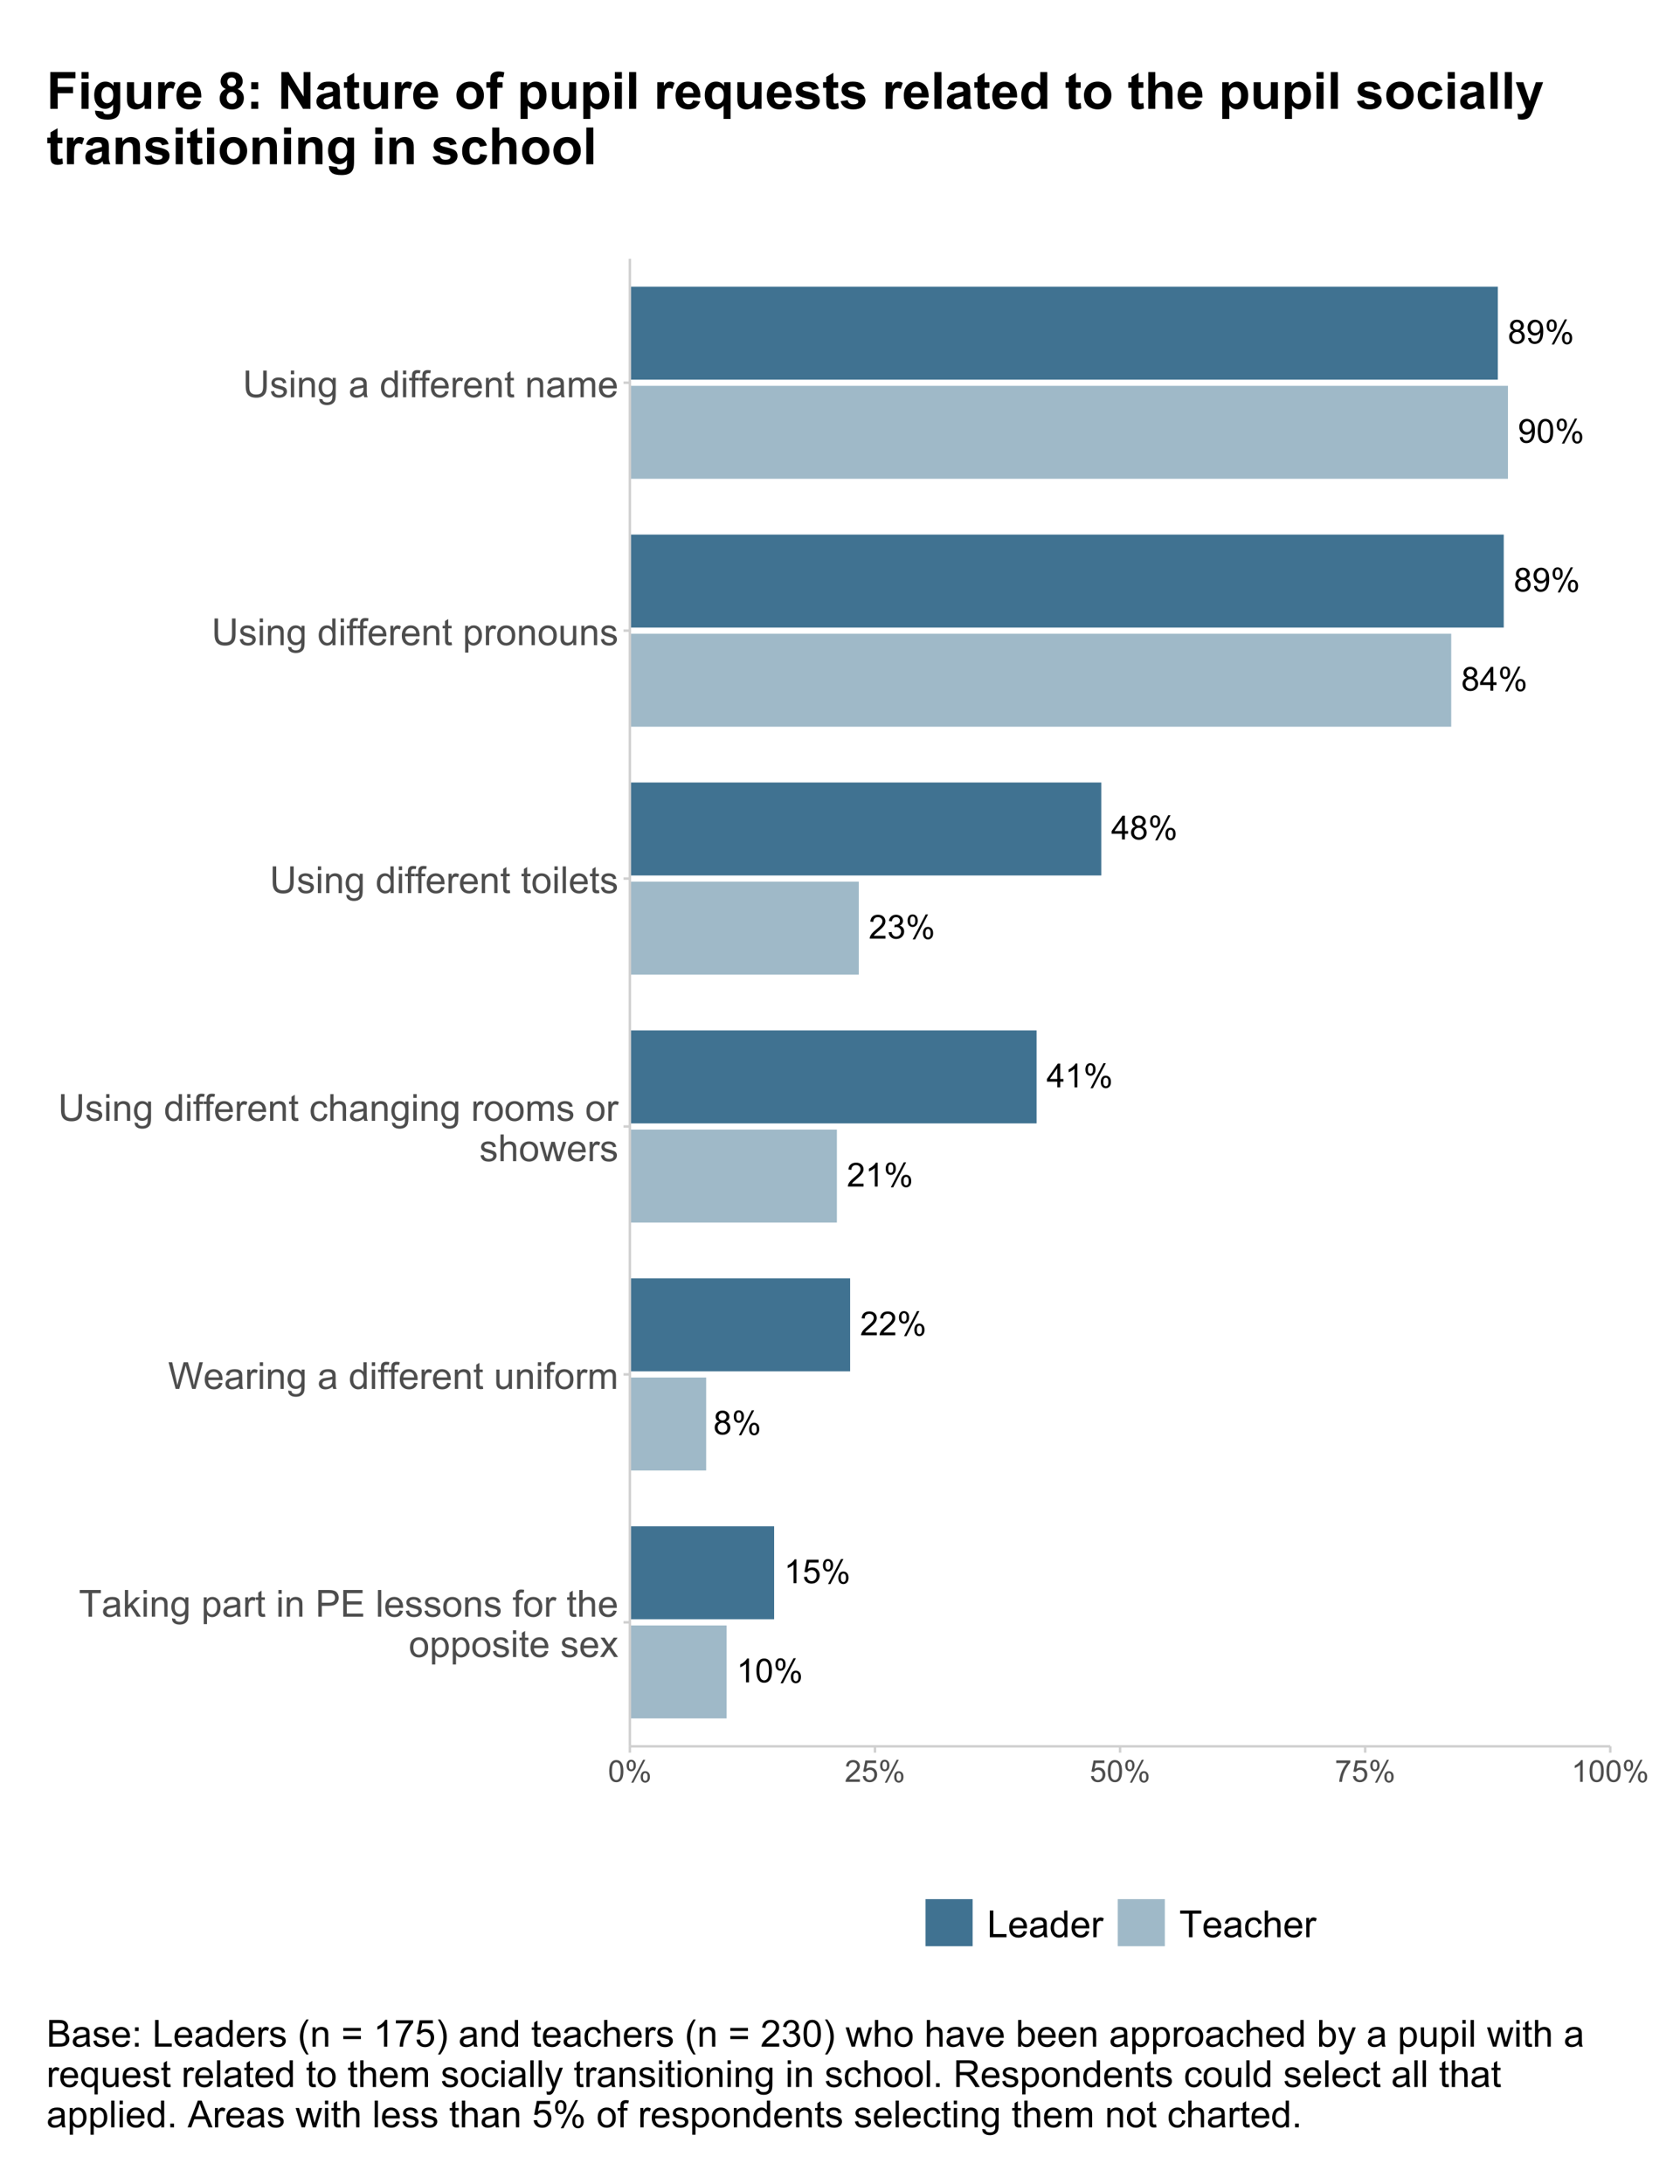 <?xml version="1.0" encoding="UTF-8"?>
<svg xmlns="http://www.w3.org/2000/svg" xmlns:xlink="http://www.w3.org/1999/xlink" width="720" height="936" viewBox="0 0 720 936">
<defs>
<g>
<g id="glyph-0-0">
<path d="M 0.777 -2.355 L 1.98 -2.465 C 2.082 -1.902 2.277 -1.492 2.562 -1.238 C 2.852 -0.98 3.219 -0.855 3.668 -0.855 C 4.051 -0.855 4.391 -0.941 4.68 -1.117 C 4.969 -1.293 5.207 -1.531 5.391 -1.824 C 5.574 -2.117 5.73 -2.516 5.855 -3.016 C 5.98 -3.516 6.043 -4.023 6.043 -4.543 C 6.043 -4.598 6.043 -4.684 6.035 -4.793 C 5.785 -4.395 5.445 -4.07 5.012 -3.824 C 4.578 -3.578 4.109 -3.453 3.605 -3.453 C 2.762 -3.453 2.051 -3.758 1.465 -4.371 C 0.883 -4.98 0.59 -5.785 0.59 -6.785 C 0.59 -7.82 0.895 -8.652 1.504 -9.281 C 2.113 -9.91 2.875 -10.227 3.793 -10.227 C 4.453 -10.227 5.059 -10.047 5.609 -9.691 C 6.156 -9.332 6.574 -8.824 6.859 -8.164 C 7.145 -7.504 7.285 -6.551 7.285 -5.301 C 7.285 -4 7.145 -2.961 6.863 -2.191 C 6.582 -1.422 6.16 -0.832 5.602 -0.43 C 5.043 -0.027 4.391 0.172 3.641 0.172 C 2.844 0.172 2.191 -0.047 1.688 -0.488 C 1.184 -0.934 0.879 -1.555 0.777 -2.355 M 5.898 -6.848 C 5.898 -7.566 5.707 -8.137 5.324 -8.559 C 4.941 -8.98 4.484 -9.191 3.945 -9.191 C 3.391 -9.191 2.906 -8.965 2.492 -8.508 C 2.082 -8.055 1.875 -7.469 1.875 -6.746 C 1.875 -6.098 2.07 -5.57 2.461 -5.164 C 2.855 -4.758 3.336 -4.559 3.91 -4.559 C 4.488 -4.559 4.965 -4.758 5.34 -5.164 C 5.711 -5.57 5.898 -6.133 5.898 -6.848 Z M 5.898 -6.848 "/>
</g>
<g id="glyph-0-1">
<path d="M 0.59 -5.023 C 0.59 -6.227 0.715 -7.195 0.961 -7.93 C 1.211 -8.664 1.578 -9.23 2.066 -9.629 C 2.555 -10.027 3.168 -10.227 3.91 -10.227 C 4.457 -10.227 4.938 -10.113 5.348 -9.895 C 5.762 -9.676 6.102 -9.359 6.371 -8.945 C 6.637 -8.527 6.848 -8.023 7.004 -7.43 C 7.156 -6.836 7.23 -6.031 7.23 -5.023 C 7.23 -3.828 7.109 -2.863 6.863 -2.129 C 6.617 -1.395 6.25 -0.828 5.762 -0.426 C 5.273 -0.027 4.656 0.172 3.91 0.172 C 2.93 0.172 2.156 -0.18 1.598 -0.883 C 0.926 -1.73 0.59 -3.109 0.59 -5.023 M 1.875 -5.023 C 1.875 -3.352 2.07 -2.238 2.461 -1.684 C 2.855 -1.133 3.336 -0.855 3.91 -0.855 C 4.484 -0.855 4.969 -1.133 5.359 -1.688 C 5.75 -2.242 5.945 -3.355 5.945 -5.023 C 5.945 -6.699 5.75 -7.812 5.359 -8.363 C 4.969 -8.914 4.48 -9.191 3.898 -9.191 C 3.324 -9.191 2.863 -8.945 2.523 -8.461 C 2.09 -7.84 1.875 -6.695 1.875 -5.023 Z M 1.875 -5.023 "/>
</g>
<g id="glyph-0-2">
<path d="M 0.828 -7.738 C 0.828 -8.465 1.008 -9.082 1.375 -9.594 C 1.742 -10.102 2.273 -10.355 2.965 -10.355 C 3.605 -10.355 4.133 -10.129 4.555 -9.672 C 4.973 -9.219 5.184 -8.547 5.184 -7.66 C 5.184 -6.801 4.969 -6.137 4.547 -5.672 C 4.121 -5.207 3.602 -4.973 2.98 -4.973 C 2.363 -4.973 1.852 -5.203 1.441 -5.66 C 1.031 -6.121 0.828 -6.812 0.828 -7.738 M 3 -9.496 C 2.691 -9.496 2.434 -9.363 2.227 -9.094 C 2.02 -8.824 1.918 -8.332 1.918 -7.613 C 1.918 -6.961 2.02 -6.5 2.23 -6.234 C 2.438 -5.969 2.695 -5.836 3 -5.836 C 3.316 -5.836 3.578 -5.969 3.781 -6.238 C 3.988 -6.508 4.09 -6.996 4.09 -7.711 C 4.09 -8.367 3.988 -8.832 3.777 -9.098 C 3.57 -9.363 3.312 -9.496 3 -9.496 M 3.008 0.375 L 8.578 -10.355 L 9.594 -10.355 L 4.043 0.375 L 3.008 0.375 M 7.41 -2.391 C 7.41 -3.121 7.594 -3.742 7.961 -4.246 C 8.328 -4.754 8.859 -5.008 9.559 -5.008 C 10.199 -5.008 10.727 -4.781 11.145 -4.324 C 11.566 -3.867 11.773 -3.199 11.773 -2.312 C 11.773 -1.453 11.562 -0.789 11.137 -0.324 C 10.715 0.141 10.191 0.375 9.566 0.375 C 8.949 0.375 8.438 0.145 8.027 -0.316 C 7.617 -0.777 7.41 -1.469 7.41 -2.391 M 9.594 -4.148 C 9.277 -4.148 9.02 -4.012 8.812 -3.746 C 8.605 -3.477 8.504 -2.98 8.504 -2.266 C 8.504 -1.617 8.605 -1.156 8.816 -0.891 C 9.023 -0.621 9.281 -0.484 9.586 -0.484 C 9.906 -0.484 10.168 -0.621 10.375 -0.891 C 10.582 -1.156 10.684 -1.648 10.684 -2.363 C 10.684 -3.02 10.578 -3.48 10.371 -3.746 C 10.164 -4.016 9.902 -4.148 9.594 -4.148 Z M 9.594 -4.148 "/>
</g>
<g id="glyph-0-3">
<path d="M 2.516 -5.523 C 1.996 -5.711 1.613 -5.984 1.363 -6.336 C 1.113 -6.688 0.988 -7.109 0.988 -7.598 C 0.988 -8.34 1.254 -8.965 1.785 -9.469 C 2.316 -9.973 3.027 -10.227 3.91 -10.227 C 4.801 -10.227 5.516 -9.969 6.059 -9.449 C 6.598 -8.934 6.871 -8.305 6.871 -7.566 C 6.871 -7.094 6.746 -6.68 6.5 -6.332 C 6.25 -5.98 5.875 -5.711 5.371 -5.523 C 5.996 -5.32 6.469 -4.988 6.797 -4.535 C 7.125 -4.082 7.285 -3.539 7.285 -2.91 C 7.285 -2.039 6.98 -1.309 6.363 -0.715 C 5.746 -0.121 4.938 0.172 3.934 0.172 C 2.926 0.172 2.117 -0.125 1.5 -0.719 C 0.883 -1.312 0.578 -2.055 0.578 -2.945 C 0.578 -3.609 0.746 -4.16 1.082 -4.609 C 1.414 -5.055 1.895 -5.359 2.516 -5.523 M 2.266 -7.641 C 2.266 -7.16 2.418 -6.766 2.73 -6.461 C 3.039 -6.156 3.441 -6 3.938 -6 C 4.422 -6 4.816 -6.152 5.121 -6.457 C 5.43 -6.762 5.586 -7.133 5.586 -7.57 C 5.586 -8.031 5.426 -8.414 5.109 -8.727 C 4.793 -9.039 4.398 -9.195 3.926 -9.195 C 3.449 -9.195 3.051 -9.043 2.738 -8.738 C 2.422 -8.434 2.266 -8.066 2.266 -7.641 M 1.863 -2.938 C 1.863 -2.582 1.945 -2.238 2.113 -1.902 C 2.285 -1.57 2.535 -1.312 2.867 -1.129 C 3.203 -0.945 3.562 -0.855 3.945 -0.855 C 4.543 -0.855 5.035 -1.047 5.426 -1.43 C 5.812 -1.816 6.008 -2.305 6.008 -2.898 C 6.008 -3.5 5.809 -3.996 5.406 -4.391 C 5.008 -4.785 4.508 -4.98 3.902 -4.98 C 3.316 -4.98 2.828 -4.785 2.441 -4.398 C 2.055 -4.008 1.863 -3.523 1.863 -2.938 Z M 1.863 -2.938 "/>
</g>
<g id="glyph-0-4">
<path d="M 4.598 0 L 4.598 -2.438 L 0.18 -2.438 L 0.18 -3.586 L 4.828 -10.184 L 5.848 -10.184 L 5.848 -3.586 L 7.223 -3.586 L 7.223 -2.438 L 5.848 -2.438 L 5.848 0 L 4.598 0 M 4.598 -3.586 L 4.598 -8.176 L 1.41 -3.586 Z M 4.598 -3.586 "/>
</g>
<g id="glyph-0-5">
<path d="M 5.301 0 L 4.051 0 L 4.051 -7.969 C 3.75 -7.68 3.355 -7.395 2.867 -7.105 C 2.375 -6.82 1.938 -6.605 1.551 -6.461 L 1.551 -7.668 C 2.25 -7.996 2.859 -8.395 3.383 -8.863 C 3.906 -9.332 4.277 -9.785 4.496 -10.227 L 5.301 -10.227 Z M 5.301 0 "/>
</g>
<g id="glyph-0-6">
<path d="M 7.16 -1.203 L 7.16 0 L 0.43 0 C 0.422 -0.301 0.469 -0.59 0.578 -0.867 C 0.746 -1.328 1.023 -1.777 1.398 -2.223 C 1.777 -2.668 2.324 -3.18 3.035 -3.766 C 4.141 -4.672 4.891 -5.391 5.281 -5.922 C 5.668 -6.453 5.863 -6.953 5.863 -7.426 C 5.863 -7.922 5.688 -8.34 5.332 -8.68 C 4.977 -9.02 4.516 -9.191 3.945 -9.191 C 3.344 -9.191 2.863 -9.008 2.5 -8.648 C 2.141 -8.289 1.957 -7.785 1.953 -7.148 L 0.668 -7.281 C 0.754 -8.238 1.086 -8.969 1.66 -9.473 C 2.234 -9.973 3.004 -10.227 3.973 -10.227 C 4.949 -10.227 5.723 -9.953 6.293 -9.414 C 6.863 -8.871 7.148 -8.199 7.148 -7.398 C 7.148 -6.992 7.066 -6.59 6.898 -6.195 C 6.73 -5.801 6.453 -5.387 6.066 -4.953 C 5.68 -4.516 5.039 -3.922 4.141 -3.16 C 3.391 -2.531 2.91 -2.105 2.695 -1.879 C 2.48 -1.656 2.305 -1.43 2.168 -1.203 Z M 7.16 -1.203 "/>
</g>
<g id="glyph-0-7">
<path d="M 0.598 -2.688 L 1.848 -2.855 C 1.992 -2.145 2.234 -1.637 2.582 -1.324 C 2.926 -1.012 3.348 -0.855 3.84 -0.855 C 4.43 -0.855 4.926 -1.059 5.332 -1.465 C 5.738 -1.875 5.938 -2.379 5.938 -2.98 C 5.938 -3.555 5.75 -4.027 5.375 -4.402 C 5 -4.773 4.523 -4.961 3.945 -4.961 C 3.711 -4.961 3.414 -4.914 3.062 -4.82 L 3.203 -5.918 C 3.285 -5.91 3.352 -5.906 3.402 -5.906 C 3.938 -5.906 4.414 -6.043 4.84 -6.32 C 5.27 -6.598 5.48 -7.027 5.48 -7.605 C 5.48 -8.066 5.324 -8.445 5.016 -8.746 C 4.703 -9.047 4.305 -9.195 3.812 -9.195 C 3.328 -9.195 2.922 -9.043 2.598 -8.738 C 2.273 -8.434 2.066 -7.973 1.973 -7.363 L 0.723 -7.586 C 0.875 -8.422 1.223 -9.074 1.766 -9.535 C 2.305 -9.996 2.98 -10.227 3.785 -10.227 C 4.34 -10.227 4.852 -10.105 5.32 -9.867 C 5.789 -9.629 6.145 -9.305 6.395 -8.891 C 6.641 -8.48 6.766 -8.043 6.766 -7.578 C 6.766 -7.137 6.648 -6.738 6.41 -6.375 C 6.176 -6.016 5.824 -5.73 5.363 -5.516 C 5.965 -5.375 6.434 -5.09 6.766 -4.652 C 7.098 -4.215 7.266 -3.664 7.266 -3.008 C 7.266 -2.117 6.941 -1.363 6.293 -0.746 C 5.645 -0.129 4.824 0.18 3.836 0.18 C 2.941 0.18 2.199 -0.086 1.609 -0.617 C 1.02 -1.152 0.68 -1.84 0.598 -2.688 Z M 0.598 -2.688 "/>
</g>
<g id="glyph-0-8">
<path d="M 0.59 -2.668 L 1.902 -2.777 C 2 -2.141 2.227 -1.66 2.582 -1.336 C 2.934 -1.016 3.363 -0.855 3.863 -0.855 C 4.465 -0.855 4.973 -1.082 5.391 -1.535 C 5.809 -1.988 6.016 -2.59 6.016 -3.34 C 6.016 -4.055 5.816 -4.617 5.414 -5.027 C 5.016 -5.441 4.488 -5.648 3.84 -5.648 C 3.438 -5.648 3.074 -5.555 2.75 -5.375 C 2.426 -5.191 2.172 -4.953 1.988 -4.66 L 0.812 -4.812 L 1.801 -10.043 L 6.863 -10.043 L 6.863 -8.852 L 2.801 -8.852 L 2.25 -6.113 C 2.863 -6.539 3.504 -6.754 4.176 -6.754 C 5.062 -6.754 5.812 -6.445 6.426 -5.828 C 7.035 -5.211 7.344 -4.422 7.344 -3.453 C 7.344 -2.531 7.074 -1.734 6.535 -1.062 C 5.883 -0.238 4.992 0.172 3.863 0.172 C 2.938 0.172 2.18 -0.086 1.594 -0.605 C 1.008 -1.121 0.672 -1.812 0.59 -2.668 Z M 0.59 -2.668 "/>
</g>
<g id="glyph-1-0">
<path d="M 4.148 0 L 4.148 -10.102 L 0.375 -10.102 L 0.375 -11.453 L 9.453 -11.453 L 9.453 -10.102 L 5.664 -10.102 L 5.664 0 Z M 4.148 0 "/>
</g>
<g id="glyph-1-1">
<path d="M 6.469 -1.023 C 5.949 -0.582 5.445 -0.27 4.965 -0.086 C 4.484 0.098 3.965 0.188 3.414 0.188 C 2.504 0.188 1.801 -0.035 1.312 -0.48 C 0.824 -0.926 0.578 -1.496 0.578 -2.188 C 0.578 -2.594 0.672 -2.965 0.855 -3.301 C 1.039 -3.637 1.281 -3.906 1.582 -4.109 C 1.883 -4.312 2.219 -4.465 2.594 -4.57 C 2.871 -4.645 3.285 -4.715 3.844 -4.781 C 4.98 -4.918 5.816 -5.078 6.352 -5.266 C 6.355 -5.457 6.359 -5.582 6.359 -5.633 C 6.359 -6.207 6.227 -6.609 5.961 -6.844 C 5.602 -7.16 5.066 -7.32 4.359 -7.32 C 3.699 -7.32 3.211 -7.203 2.895 -6.973 C 2.578 -6.742 2.348 -6.332 2.195 -5.742 L 0.82 -5.93 C 0.945 -6.52 1.152 -6.992 1.438 -7.355 C 1.723 -7.719 2.137 -7.996 2.68 -8.191 C 3.223 -8.387 3.848 -8.484 4.562 -8.484 C 5.27 -8.484 5.848 -8.402 6.289 -8.234 C 6.73 -8.066 7.059 -7.859 7.266 -7.605 C 7.473 -7.352 7.621 -7.035 7.703 -6.648 C 7.75 -6.41 7.773 -5.977 7.773 -5.352 L 7.773 -3.477 C 7.773 -2.168 7.805 -1.344 7.863 -0.996 C 7.922 -0.648 8.043 -0.316 8.219 0 L 6.75 0 C 6.605 -0.293 6.512 -0.633 6.469 -1.023 M 6.352 -4.164 C 5.84 -3.957 5.074 -3.777 4.055 -3.633 C 3.477 -3.551 3.066 -3.457 2.828 -3.352 C 2.59 -3.246 2.402 -3.094 2.273 -2.895 C 2.145 -2.695 2.078 -2.473 2.078 -2.227 C 2.078 -1.852 2.219 -1.539 2.504 -1.289 C 2.789 -1.039 3.203 -0.914 3.75 -0.914 C 4.293 -0.914 4.773 -1.031 5.195 -1.27 C 5.617 -1.508 5.926 -1.832 6.125 -2.242 C 6.277 -2.559 6.352 -3.027 6.352 -3.648 Z M 6.352 -4.164 "/>
</g>
<g id="glyph-1-2">
<path d="M 1.062 0 L 1.062 -11.453 L 2.469 -11.453 L 2.469 -4.922 L 5.797 -8.297 L 7.617 -8.297 L 4.445 -5.219 L 7.938 0 L 6.203 0 L 3.461 -4.242 L 2.469 -3.289 L 2.469 0 Z M 1.062 0 "/>
</g>
<g id="glyph-1-3">
<path d="M 1.062 -9.836 L 1.062 -11.453 L 2.469 -11.453 L 2.469 -9.836 L 1.062 -9.836 M 1.062 0 L 1.062 -8.297 L 2.469 -8.297 L 2.469 0 Z M 1.062 0 "/>
</g>
<g id="glyph-1-4">
<path d="M 1.055 0 L 1.055 -8.297 L 2.32 -8.297 L 2.32 -7.117 C 2.93 -8.027 3.809 -8.484 4.961 -8.484 C 5.461 -8.484 5.922 -8.395 6.34 -8.215 C 6.758 -8.035 7.074 -7.801 7.281 -7.508 C 7.488 -7.215 7.637 -6.871 7.719 -6.469 C 7.77 -6.207 7.797 -5.754 7.797 -5.102 L 7.797 0 L 6.391 0 L 6.391 -5.047 C 6.391 -5.621 6.336 -6.047 6.227 -6.332 C 6.117 -6.617 5.922 -6.844 5.645 -7.012 C 5.367 -7.18 5.039 -7.266 4.664 -7.266 C 4.066 -7.266 3.547 -7.074 3.113 -6.695 C 2.68 -6.316 2.461 -5.594 2.461 -4.531 L 2.461 0 Z M 1.055 0 "/>
</g>
<g id="glyph-1-5">
<path d="M 0.797 0.688 L 2.164 0.891 C 2.223 1.312 2.379 1.621 2.641 1.812 C 2.988 2.074 3.465 2.203 4.07 2.203 C 4.723 2.203 5.223 2.074 5.578 1.812 C 5.934 1.551 6.172 1.188 6.297 0.719 C 6.371 0.434 6.402 -0.168 6.398 -1.086 C 5.785 -0.363 5.02 0 4.102 0 C 2.961 0 2.078 -0.41 1.453 -1.234 C 0.828 -2.059 0.516 -3.043 0.516 -4.195 C 0.516 -4.988 0.66 -5.719 0.945 -6.387 C 1.23 -7.055 1.648 -7.574 2.191 -7.938 C 2.734 -8.301 3.375 -8.484 4.109 -8.484 C 5.09 -8.484 5.895 -8.09 6.531 -7.297 L 6.531 -8.297 L 7.828 -8.297 L 7.828 -1.125 C 7.828 0.168 7.695 1.082 7.434 1.621 C 7.172 2.16 6.754 2.586 6.184 2.898 C 5.613 3.211 4.91 3.367 4.078 3.367 C 3.09 3.367 2.289 3.145 1.68 2.699 C 1.07 2.254 0.777 1.582 0.797 0.688 M 1.961 -4.297 C 1.961 -3.207 2.176 -2.414 2.609 -1.914 C 3.043 -1.414 3.582 -1.164 4.234 -1.164 C 4.879 -1.164 5.422 -1.414 5.859 -1.91 C 6.297 -2.406 6.516 -3.188 6.516 -4.25 C 6.516 -5.266 6.289 -6.031 5.84 -6.547 C 5.391 -7.062 4.848 -7.32 4.211 -7.32 C 3.586 -7.32 3.055 -7.066 2.617 -6.559 C 2.18 -6.051 1.961 -5.297 1.961 -4.297 Z M 1.961 -4.297 "/>
</g>
<g id="glyph-1-6">
</g>
<g id="glyph-1-7">
<path d="M 1.055 3.18 L 1.055 -8.297 L 2.336 -8.297 L 2.336 -7.219 C 2.637 -7.641 2.98 -7.957 3.359 -8.168 C 3.738 -8.379 4.199 -8.484 4.742 -8.484 C 5.449 -8.484 6.074 -8.301 6.617 -7.938 C 7.16 -7.574 7.566 -7.059 7.844 -6.395 C 8.121 -5.73 8.258 -5.004 8.258 -4.211 C 8.258 -3.363 8.105 -2.598 7.801 -1.918 C 7.496 -1.238 7.055 -0.719 6.473 -0.355 C 5.891 0.008 5.281 0.188 4.641 0.188 C 4.172 0.188 3.75 0.09 3.379 -0.109 C 3.008 -0.309 2.699 -0.559 2.461 -0.859 L 2.461 3.18 L 1.055 3.18 M 2.328 -4.102 C 2.328 -3.035 2.543 -2.246 2.977 -1.734 C 3.41 -1.223 3.934 -0.969 4.547 -0.969 C 5.172 -0.969 5.707 -1.234 6.152 -1.762 C 6.598 -2.289 6.82 -3.109 6.82 -4.219 C 6.82 -5.277 6.602 -6.066 6.168 -6.594 C 5.734 -7.121 5.215 -7.383 4.609 -7.383 C 4.012 -7.383 3.48 -7.102 3.02 -6.543 C 2.559 -5.984 2.328 -5.168 2.328 -4.102 Z M 2.328 -4.102 "/>
</g>
<g id="glyph-1-8">
<path d="M 1.039 0 L 1.039 -8.297 L 2.305 -8.297 L 2.305 -7.039 C 2.629 -7.629 2.926 -8.016 3.199 -8.203 C 3.473 -8.391 3.773 -8.484 4.102 -8.484 C 4.574 -8.484 5.059 -8.332 5.547 -8.031 L 5.062 -6.727 C 4.719 -6.93 4.375 -7.031 4.031 -7.031 C 3.723 -7.031 3.449 -6.938 3.203 -6.754 C 2.957 -6.57 2.785 -6.312 2.68 -5.984 C 2.523 -5.484 2.445 -4.938 2.445 -4.344 L 2.445 0 Z M 1.039 0 "/>
</g>
<g id="glyph-1-9">
<path d="M 4.125 -1.258 L 4.328 -0.016 C 3.934 0.066 3.578 0.109 3.266 0.109 C 2.754 0.109 2.359 0.027 2.078 -0.133 C 1.797 -0.293 1.598 -0.508 1.484 -0.77 C 1.371 -1.031 1.312 -1.586 1.312 -2.43 L 1.312 -7.203 L 0.281 -7.203 L 0.281 -8.297 L 1.312 -8.297 L 1.312 -10.352 L 2.711 -11.195 L 2.711 -8.297 L 4.125 -8.297 L 4.125 -7.203 L 2.711 -7.203 L 2.711 -2.352 C 2.711 -1.949 2.734 -1.691 2.785 -1.578 C 2.836 -1.465 2.914 -1.371 3.027 -1.305 C 3.141 -1.238 3.301 -1.203 3.508 -1.203 C 3.664 -1.203 3.871 -1.223 4.125 -1.258 Z M 4.125 -1.258 "/>
</g>
<g id="glyph-1-10">
<path d="M 1.234 0 L 1.234 -11.453 L 5.555 -11.453 C 6.316 -11.453 6.895 -11.418 7.297 -11.344 C 7.859 -11.25 8.332 -11.07 8.711 -10.809 C 9.09 -10.547 9.398 -10.176 9.629 -9.703 C 9.859 -9.23 9.977 -8.707 9.977 -8.141 C 9.977 -7.168 9.668 -6.344 9.047 -5.668 C 8.426 -4.992 7.309 -4.656 5.688 -4.656 L 2.75 -4.656 L 2.75 0 L 1.234 0 M 2.75 -6.008 L 5.711 -6.008 C 6.691 -6.008 7.387 -6.191 7.797 -6.555 C 8.207 -6.918 8.414 -7.434 8.414 -8.094 C 8.414 -8.574 8.293 -8.984 8.051 -9.324 C 7.809 -9.664 7.488 -9.891 7.094 -10 C 6.84 -10.066 6.367 -10.102 5.68 -10.102 L 2.75 -10.102 Z M 2.75 -6.008 "/>
</g>
<g id="glyph-1-11">
<path d="M 1.266 0 L 1.266 -11.453 L 9.547 -11.453 L 9.547 -10.102 L 2.781 -10.102 L 2.781 -6.594 L 9.117 -6.594 L 9.117 -5.25 L 2.781 -5.25 L 2.781 -1.352 L 9.812 -1.352 L 9.812 0 Z M 1.266 0 "/>
</g>
<g id="glyph-1-12">
<path d="M 1.023 0 L 1.023 -11.453 L 2.43 -11.453 L 2.43 0 Z M 1.023 0 "/>
</g>
<g id="glyph-1-13">
<path d="M 6.734 -2.672 L 8.188 -2.492 C 7.957 -1.645 7.535 -0.984 6.914 -0.516 C 6.293 -0.047 5.504 0.188 4.539 0.188 C 3.324 0.188 2.363 -0.188 1.652 -0.934 C 0.941 -1.68 0.586 -2.73 0.586 -4.078 C 0.586 -5.473 0.945 -6.559 1.664 -7.328 C 2.383 -8.098 3.316 -8.484 4.461 -8.484 C 5.57 -8.484 6.477 -8.105 7.18 -7.352 C 7.883 -6.598 8.234 -5.535 8.234 -4.164 C 8.234 -4.082 8.23 -3.957 8.227 -3.789 L 2.039 -3.789 C 2.09 -2.879 2.348 -2.18 2.812 -1.695 C 3.277 -1.211 3.855 -0.969 4.547 -0.969 C 5.062 -0.969 5.504 -1.105 5.867 -1.375 C 6.23 -1.645 6.52 -2.078 6.734 -2.672 M 2.117 -4.945 L 6.75 -4.945 C 6.688 -5.645 6.512 -6.168 6.219 -6.516 C 5.77 -7.059 5.191 -7.328 4.477 -7.328 C 3.832 -7.328 3.289 -7.113 2.848 -6.68 C 2.406 -6.246 2.164 -5.668 2.117 -4.945 Z M 2.117 -4.945 "/>
</g>
<g id="glyph-1-14">
<path d="M 0.492 -2.477 L 1.883 -2.695 C 1.961 -2.137 2.18 -1.711 2.535 -1.414 C 2.891 -1.117 3.391 -0.969 4.031 -0.969 C 4.676 -0.969 5.156 -1.102 5.469 -1.363 C 5.781 -1.625 5.938 -1.934 5.938 -2.289 C 5.938 -2.605 5.801 -2.855 5.523 -3.039 C 5.332 -3.164 4.852 -3.324 4.086 -3.516 C 3.055 -3.777 2.34 -4 1.941 -4.191 C 1.543 -4.383 1.242 -4.645 1.035 -4.98 C 0.828 -5.316 0.727 -5.688 0.727 -6.094 C 0.727 -6.465 0.812 -6.805 0.98 -7.121 C 1.148 -7.438 1.379 -7.699 1.672 -7.906 C 1.891 -8.066 2.188 -8.203 2.566 -8.316 C 2.945 -8.43 3.348 -8.484 3.781 -8.484 C 4.434 -8.484 5.004 -8.391 5.496 -8.203 C 5.988 -8.016 6.352 -7.762 6.586 -7.441 C 6.82 -7.121 6.98 -6.691 7.07 -6.156 L 5.695 -5.969 C 5.633 -6.395 5.453 -6.73 5.152 -6.969 C 4.852 -7.207 4.43 -7.328 3.883 -7.328 C 3.238 -7.328 2.777 -7.223 2.5 -7.008 C 2.223 -6.793 2.086 -6.543 2.086 -6.258 C 2.086 -6.074 2.145 -5.91 2.258 -5.766 C 2.371 -5.613 2.551 -5.488 2.797 -5.391 C 2.938 -5.34 3.352 -5.219 4.039 -5.031 C 5.035 -4.766 5.727 -4.547 6.121 -4.379 C 6.516 -4.211 6.824 -3.965 7.047 -3.641 C 7.27 -3.316 7.383 -2.918 7.383 -2.438 C 7.383 -1.969 7.246 -1.527 6.973 -1.113 C 6.699 -0.699 6.305 -0.379 5.789 -0.152 C 5.273 0.074 4.691 0.188 4.039 0.188 C 2.961 0.188 2.141 -0.035 1.574 -0.484 C 1.008 -0.934 0.648 -1.598 0.492 -2.477 Z M 0.492 -2.477 "/>
</g>
<g id="glyph-1-15">
<path d="M 0.531 -4.148 C 0.531 -5.684 0.957 -6.824 1.812 -7.562 C 2.527 -8.176 3.395 -8.484 4.422 -8.484 C 5.562 -8.484 6.496 -8.109 7.219 -7.363 C 7.941 -6.617 8.305 -5.582 8.305 -4.266 C 8.305 -3.199 8.145 -2.359 7.824 -1.746 C 7.504 -1.133 7.039 -0.66 6.426 -0.32 C 5.812 0.02 5.145 0.188 4.422 0.188 C 3.262 0.188 2.32 -0.184 1.605 -0.93 C 0.891 -1.676 0.531 -2.746 0.531 -4.148 M 1.977 -4.148 C 1.977 -3.086 2.207 -2.289 2.672 -1.762 C 3.137 -1.234 3.719 -0.969 4.422 -0.969 C 5.121 -0.969 5.699 -1.234 6.164 -1.766 C 6.629 -2.297 6.859 -3.105 6.859 -4.195 C 6.859 -5.223 6.625 -6 6.16 -6.527 C 5.695 -7.055 5.113 -7.32 4.422 -7.32 C 3.719 -7.32 3.137 -7.059 2.672 -6.531 C 2.207 -6.004 1.977 -5.211 1.977 -4.148 Z M 1.977 -4.148 "/>
</g>
<g id="glyph-1-16">
<path d="M 1.391 0 L 1.391 -7.203 L 0.148 -7.203 L 0.148 -8.297 L 1.391 -8.297 L 1.391 -9.18 C 1.391 -9.738 1.441 -10.152 1.539 -10.422 C 1.676 -10.785 1.914 -11.082 2.254 -11.309 C 2.594 -11.535 3.074 -11.648 3.688 -11.648 C 4.082 -11.648 4.52 -11.602 5 -11.508 L 4.789 -10.281 C 4.496 -10.332 4.223 -10.359 3.961 -10.359 C 3.535 -10.359 3.23 -10.27 3.055 -10.086 C 2.879 -9.902 2.789 -9.562 2.789 -9.062 L 2.789 -8.297 L 4.406 -8.297 L 4.406 -7.203 L 2.789 -7.203 L 2.789 0 Z M 1.391 0 "/>
</g>
<g id="glyph-1-17">
<path d="M 1.055 0 L 1.055 -11.453 L 2.461 -11.453 L 2.461 -7.344 C 3.117 -8.105 3.945 -8.484 4.945 -8.484 C 5.559 -8.484 6.094 -8.363 6.547 -8.121 C 7 -7.879 7.324 -7.543 7.52 -7.117 C 7.715 -6.691 7.812 -6.07 7.812 -5.258 L 7.812 0 L 6.406 0 L 6.406 -5.258 C 6.406 -5.961 6.254 -6.473 5.949 -6.793 C 5.645 -7.113 5.215 -7.273 4.656 -7.273 C 4.238 -7.273 3.848 -7.164 3.48 -6.949 C 3.113 -6.734 2.852 -6.441 2.695 -6.07 C 2.539 -5.699 2.461 -5.191 2.461 -4.539 L 2.461 0 Z M 1.055 0 "/>
</g>
<g id="glyph-1-18">
<path d="M 0.117 0 L 3.148 -4.312 L 0.344 -8.297 L 2.102 -8.297 L 3.375 -6.352 C 3.613 -5.98 3.809 -5.672 3.953 -5.422 C 4.184 -5.766 4.395 -6.07 4.586 -6.336 L 5.984 -8.297 L 7.664 -8.297 L 4.797 -4.391 L 7.883 0 L 6.156 0 L 4.453 -2.578 L 4 -3.273 L 1.82 0 Z M 0.117 0 "/>
</g>
<g id="glyph-1-19">
<path d="M 3.234 0 L 0.195 -11.453 L 1.75 -11.453 L 3.492 -3.945 C 3.68 -3.16 3.84 -2.379 3.977 -1.602 C 4.27 -2.824 4.441 -3.531 4.492 -3.719 L 6.672 -11.453 L 8.5 -11.453 L 10.141 -5.656 C 10.551 -4.219 10.848 -2.867 11.031 -1.602 C 11.176 -2.324 11.367 -3.156 11.602 -4.094 L 13.398 -11.453 L 14.922 -11.453 L 11.781 0 L 10.32 0 L 7.906 -8.727 C 7.703 -9.457 7.582 -9.902 7.547 -10.07 C 7.426 -9.543 7.316 -9.098 7.211 -8.727 L 4.781 0 Z M 3.234 0 "/>
</g>
<g id="glyph-1-20">
<path d="M 6.438 0 L 6.438 -1.047 C 5.91 -0.223 5.137 0.188 4.117 0.188 C 3.457 0.188 2.848 0.004 2.293 -0.359 C 1.738 -0.723 1.309 -1.234 1.004 -1.887 C 0.699 -2.539 0.547 -3.293 0.547 -4.141 C 0.547 -4.969 0.684 -5.719 0.961 -6.395 C 1.238 -7.07 1.652 -7.586 2.203 -7.945 C 2.754 -8.305 3.371 -8.484 4.055 -8.484 C 4.555 -8.484 5 -8.379 5.391 -8.168 C 5.781 -7.957 6.098 -7.684 6.344 -7.344 L 6.344 -11.453 L 7.742 -11.453 L 7.742 0 L 6.438 0 M 1.992 -4.141 C 1.992 -3.078 2.215 -2.285 2.664 -1.758 C 3.113 -1.23 3.641 -0.969 4.25 -0.969 C 4.863 -0.969 5.387 -1.219 5.816 -1.723 C 6.246 -2.227 6.461 -2.992 6.461 -4.023 C 6.461 -5.16 6.242 -5.992 5.805 -6.523 C 5.367 -7.055 4.828 -7.32 4.188 -7.32 C 3.562 -7.32 3.039 -7.066 2.621 -6.555 C 2.203 -6.043 1.992 -5.238 1.992 -4.141 Z M 1.992 -4.141 "/>
</g>
<g id="glyph-1-21">
<path d="M 6.492 0 L 6.492 -1.219 C 5.848 -0.281 4.969 0.188 3.859 0.188 C 3.371 0.188 2.914 0.094 2.488 -0.094 C 2.062 -0.281 1.75 -0.516 1.543 -0.801 C 1.336 -1.086 1.191 -1.434 1.109 -1.844 C 1.051 -2.121 1.023 -2.559 1.023 -3.156 L 1.023 -8.297 L 2.43 -8.297 L 2.43 -3.695 C 2.43 -2.961 2.457 -2.465 2.516 -2.211 C 2.605 -1.84 2.793 -1.551 3.078 -1.34 C 3.363 -1.129 3.719 -1.023 4.141 -1.023 C 4.562 -1.023 4.957 -1.133 5.328 -1.348 C 5.699 -1.562 5.961 -1.859 6.113 -2.23 C 6.266 -2.602 6.344 -3.145 6.344 -3.852 L 6.344 -8.297 L 7.75 -8.297 L 7.75 0 Z M 6.492 0 "/>
</g>
<g id="glyph-1-22">
<path d="M 1.055 0 L 1.055 -8.297 L 2.312 -8.297 L 2.312 -7.133 C 2.574 -7.539 2.918 -7.867 3.352 -8.113 C 3.785 -8.359 4.277 -8.484 4.828 -8.484 C 5.441 -8.484 5.945 -8.355 6.34 -8.102 C 6.734 -7.848 7.012 -7.488 7.172 -7.031 C 7.828 -8 8.684 -8.484 9.734 -8.484 C 10.559 -8.484 11.191 -8.258 11.633 -7.801 C 12.074 -7.344 12.297 -6.645 12.297 -5.695 L 12.297 0 L 10.898 0 L 10.898 -5.227 C 10.898 -5.789 10.852 -6.195 10.762 -6.441 C 10.672 -6.688 10.504 -6.887 10.266 -7.039 C 10.027 -7.191 9.746 -7.266 9.422 -7.266 C 8.84 -7.266 8.355 -7.07 7.969 -6.684 C 7.582 -6.297 7.391 -5.676 7.391 -4.82 L 7.391 0 L 5.984 0 L 5.984 -5.391 C 5.984 -6.016 5.871 -6.484 5.641 -6.797 C 5.41 -7.109 5.035 -7.266 4.516 -7.266 C 4.121 -7.266 3.754 -7.16 3.418 -6.953 C 3.082 -6.746 2.84 -6.441 2.688 -6.039 C 2.535 -5.637 2.461 -5.059 2.461 -4.305 L 2.461 0 Z M 1.055 0 "/>
</g>
<g id="glyph-1-23">
<path d="M 8.75 -11.453 L 10.266 -11.453 L 10.266 -4.836 C 10.266 -3.684 10.137 -2.77 9.875 -2.094 C 9.613 -1.418 9.145 -0.867 8.465 -0.441 C 7.785 -0.016 6.895 0.195 5.789 0.195 C 4.715 0.195 3.84 0.012 3.156 -0.359 C 2.473 -0.73 1.988 -1.266 1.695 -1.965 C 1.402 -2.664 1.258 -3.621 1.258 -4.836 L 1.258 -11.453 L 2.773 -11.453 L 2.773 -4.844 C 2.773 -3.848 2.867 -3.117 3.051 -2.645 C 3.234 -2.172 3.555 -1.809 4.004 -1.555 C 4.453 -1.301 5.004 -1.172 5.656 -1.172 C 6.77 -1.172 7.566 -1.426 8.039 -1.93 C 8.512 -2.434 8.75 -3.406 8.75 -4.844 Z M 8.75 -11.453 "/>
</g>
<g id="glyph-1-24">
<path d="M 6.469 -3.039 L 7.852 -2.859 C 7.699 -1.906 7.312 -1.16 6.691 -0.621 C 6.07 -0.082 5.305 0.188 4.398 0.188 C 3.262 0.188 2.352 -0.184 1.66 -0.926 C 0.969 -1.668 0.625 -2.73 0.625 -4.117 C 0.625 -5.012 0.773 -5.797 1.07 -6.469 C 1.367 -7.141 1.82 -7.645 2.426 -7.98 C 3.031 -8.316 3.691 -8.484 4.406 -8.484 C 5.309 -8.484 6.043 -8.258 6.617 -7.801 C 7.191 -7.344 7.559 -6.699 7.719 -5.859 L 6.352 -5.648 C 6.223 -6.207 5.992 -6.625 5.66 -6.906 C 5.328 -7.188 4.93 -7.328 4.461 -7.328 C 3.754 -7.328 3.176 -7.074 2.734 -6.566 C 2.293 -6.059 2.07 -5.254 2.07 -4.156 C 2.07 -3.043 2.285 -2.23 2.711 -1.727 C 3.137 -1.223 3.695 -0.969 4.383 -0.969 C 4.934 -0.969 5.395 -1.137 5.766 -1.477 C 6.137 -1.816 6.371 -2.336 6.469 -3.039 Z M 6.469 -3.039 "/>
</g>
<g id="glyph-1-25">
<path d="M 2.586 0 L 0.047 -8.297 L 1.5 -8.297 L 2.82 -3.508 L 3.312 -1.727 C 3.332 -1.816 3.477 -2.387 3.742 -3.438 L 5.062 -8.297 L 6.508 -8.297 L 7.75 -3.484 L 8.164 -1.898 L 8.641 -3.5 L 10.062 -8.297 L 11.43 -8.297 L 8.836 0 L 7.375 0 L 6.055 -4.969 L 5.734 -6.383 L 4.055 0 Z M 2.586 0 "/>
</g>
<g id="glyph-1-26">
<path d="M 1.172 0 L 1.172 -11.453 L 2.688 -11.453 L 2.688 -1.352 L 8.328 -1.352 L 8.328 0 Z M 1.172 0 "/>
</g>
<g id="glyph-1-27">
<path d="M 1.172 0 L 1.172 -11.453 L 5.469 -11.453 C 6.344 -11.453 7.047 -11.336 7.574 -11.105 C 8.102 -10.875 8.516 -10.516 8.816 -10.035 C 9.117 -9.555 9.266 -9.051 9.266 -8.523 C 9.266 -8.035 9.133 -7.574 8.867 -7.141 C 8.602 -6.707 8.199 -6.359 7.664 -6.094 C 8.355 -5.891 8.891 -5.543 9.262 -5.055 C 9.633 -4.566 9.82 -3.988 9.82 -3.32 C 9.82 -2.785 9.707 -2.285 9.48 -1.824 C 9.254 -1.363 8.973 -1.008 8.641 -0.758 C 8.309 -0.508 7.891 -0.32 7.387 -0.191 C 6.883 -0.062 6.27 0 5.539 0 L 1.172 0 M 2.688 -6.641 L 5.164 -6.641 C 5.836 -6.641 6.316 -6.684 6.609 -6.773 C 6.996 -6.887 7.285 -7.078 7.48 -7.344 C 7.676 -7.609 7.773 -7.941 7.773 -8.344 C 7.773 -8.723 7.684 -9.059 7.5 -9.348 C 7.316 -9.637 7.059 -9.836 6.719 -9.941 C 6.379 -10.047 5.801 -10.102 4.977 -10.102 L 2.688 -10.102 L 2.688 -6.641 M 2.688 -1.352 L 5.539 -1.352 C 6.027 -1.352 6.371 -1.371 6.57 -1.406 C 6.918 -1.469 7.211 -1.574 7.445 -1.719 C 7.68 -1.863 7.871 -2.078 8.023 -2.355 C 8.176 -2.633 8.25 -2.957 8.25 -3.32 C 8.25 -3.746 8.141 -4.117 7.922 -4.434 C 7.703 -4.75 7.398 -4.969 7.012 -5.098 C 6.625 -5.227 6.066 -5.289 5.336 -5.289 L 2.688 -5.289 Z M 2.688 -1.352 "/>
</g>
<g id="glyph-1-28">
<path d="M 1.445 -6.695 L 1.445 -8.297 L 3.047 -8.297 L 3.047 -6.695 L 1.445 -6.695 M 1.445 0 L 1.445 -1.602 L 3.047 -1.602 L 3.047 0 Z M 1.445 0 "/>
</g>
<g id="glyph-1-29">
<path d="M 3.742 3.367 C 2.965 2.387 2.309 1.242 1.773 -0.07 C 1.238 -1.383 0.969 -2.742 0.969 -4.148 C 0.969 -5.387 1.168 -6.574 1.57 -7.711 C 2.039 -9.027 2.762 -10.34 3.742 -11.648 L 4.75 -11.648 C 4.121 -10.566 3.703 -9.793 3.5 -9.328 C 3.184 -8.609 2.934 -7.859 2.75 -7.078 C 2.527 -6.105 2.414 -5.125 2.414 -4.141 C 2.414 -1.637 3.191 0.867 4.75 3.367 Z M 3.742 3.367 "/>
</g>
<g id="glyph-1-30">
<path d="M 8.453 -6.734 L 0.891 -6.734 L 0.891 -8.047 L 8.453 -8.047 L 8.453 -6.734 M 8.453 -3.258 L 0.891 -3.258 L 0.891 -4.57 L 8.453 -4.57 Z M 8.453 -3.258 "/>
</g>
<g id="glyph-1-31">
<path d="M 5.961 0 L 4.555 0 L 4.555 -8.961 C 4.215 -8.637 3.773 -8.316 3.223 -7.992 C 2.672 -7.668 2.18 -7.426 1.742 -7.266 L 1.742 -8.625 C 2.527 -8.996 3.215 -9.441 3.805 -9.969 C 4.395 -10.496 4.809 -11.004 5.055 -11.5 L 5.961 -11.5 Z M 5.961 0 "/>
</g>
<g id="glyph-1-32">
<path d="M 0.758 -9.953 L 0.758 -11.305 L 8.172 -11.305 L 8.172 -10.211 C 7.441 -9.434 6.719 -8.402 6.004 -7.117 C 5.289 -5.832 4.734 -4.508 4.344 -3.148 C 4.062 -2.191 3.883 -1.141 3.805 0 L 2.359 0 C 2.375 -0.902 2.551 -1.988 2.891 -3.266 C 3.23 -4.543 3.715 -5.773 4.348 -6.957 C 4.98 -8.141 5.652 -9.141 6.367 -9.953 Z M 0.758 -9.953 "/>
</g>
<g id="glyph-1-33">
<path d="M 0.664 -3 L 2.141 -3.125 C 2.25 -2.406 2.504 -1.867 2.902 -1.504 C 3.301 -1.141 3.781 -0.961 4.344 -0.961 C 5.02 -0.961 5.594 -1.215 6.062 -1.727 C 6.531 -2.238 6.766 -2.914 6.766 -3.758 C 6.766 -4.559 6.539 -5.191 6.09 -5.656 C 5.641 -6.121 5.051 -6.352 4.32 -6.352 C 3.867 -6.352 3.457 -6.25 3.094 -6.043 C 2.73 -5.836 2.441 -5.57 2.234 -5.242 L 0.914 -5.414 L 2.023 -11.297 L 7.719 -11.297 L 7.719 -9.953 L 3.148 -9.953 L 2.531 -6.875 C 3.219 -7.355 3.941 -7.594 4.695 -7.594 C 5.695 -7.594 6.539 -7.246 7.227 -6.555 C 7.914 -5.863 8.258 -4.973 8.258 -3.883 C 8.258 -2.848 7.957 -1.949 7.352 -1.195 C 6.617 -0.27 5.613 0.195 4.344 0.195 C 3.301 0.195 2.453 -0.098 1.793 -0.68 C 1.133 -1.262 0.758 -2.035 0.664 -3 Z M 0.664 -3 "/>
</g>
<g id="glyph-1-34">
<path d="M 1.977 3.367 L 0.969 3.367 C 2.527 0.867 3.305 -1.637 3.305 -4.141 C 3.305 -5.121 3.191 -6.09 2.969 -7.055 C 2.793 -7.836 2.543 -8.586 2.227 -9.305 C 2.023 -9.773 1.605 -10.555 0.969 -11.648 L 1.977 -11.648 C 2.957 -10.34 3.68 -9.027 4.148 -7.711 C 4.551 -6.574 4.75 -5.387 4.75 -4.148 C 4.75 -2.742 4.48 -1.383 3.941 -0.07 C 3.402 1.242 2.746 2.387 1.977 3.367 Z M 1.977 3.367 "/>
</g>
<g id="glyph-1-35">
<path d="M 8.055 -1.352 L 8.055 0 L 0.484 0 C 0.473 -0.34 0.527 -0.664 0.648 -0.977 C 0.84 -1.492 1.148 -2 1.574 -2.5 C 2 -3 2.613 -3.578 3.414 -4.234 C 4.66 -5.254 5.5 -6.062 5.938 -6.66 C 6.375 -7.258 6.594 -7.82 6.594 -8.352 C 6.594 -8.91 6.395 -9.379 5.996 -9.762 C 5.598 -10.145 5.078 -10.336 4.438 -10.336 C 3.762 -10.336 3.219 -10.133 2.812 -9.727 C 2.406 -9.32 2.199 -8.758 2.195 -8.039 L 0.75 -8.188 C 0.848 -9.266 1.223 -10.086 1.867 -10.652 C 2.512 -11.219 3.379 -11.5 4.469 -11.5 C 5.566 -11.5 6.438 -11.195 7.078 -10.586 C 7.719 -9.977 8.039 -9.223 8.039 -8.32 C 8.039 -7.863 7.945 -7.41 7.758 -6.969 C 7.57 -6.527 7.258 -6.059 6.824 -5.57 C 6.391 -5.082 5.668 -4.41 4.656 -3.555 C 3.812 -2.848 3.27 -2.367 3.031 -2.113 C 2.793 -1.859 2.594 -1.605 2.438 -1.352 Z M 8.055 -1.352 "/>
</g>
<g id="glyph-1-36">
<path d="M 0.672 -3.023 L 2.078 -3.211 C 2.238 -2.414 2.516 -1.84 2.902 -1.488 C 3.289 -1.137 3.762 -0.961 4.32 -0.961 C 4.98 -0.961 5.539 -1.191 5.996 -1.648 C 6.453 -2.105 6.68 -2.676 6.68 -3.352 C 6.68 -3.996 6.469 -4.531 6.047 -4.949 C 5.625 -5.367 5.09 -5.578 4.438 -5.578 C 4.172 -5.578 3.84 -5.527 3.445 -5.422 L 3.602 -6.656 C 3.695 -6.645 3.77 -6.641 3.828 -6.641 C 4.426 -6.641 4.965 -6.797 5.445 -7.109 C 5.926 -7.422 6.164 -7.902 6.164 -8.555 C 6.164 -9.07 5.988 -9.496 5.641 -9.836 C 5.293 -10.176 4.84 -10.344 4.289 -10.344 C 3.742 -10.344 3.285 -10.172 2.922 -9.828 C 2.559 -9.484 2.324 -8.969 2.219 -8.281 L 0.812 -8.531 C 0.984 -9.473 1.375 -10.203 1.984 -10.723 C 2.594 -11.242 3.352 -11.5 4.258 -11.5 C 4.883 -11.5 5.457 -11.367 5.984 -11.098 C 6.512 -10.828 6.914 -10.465 7.191 -10 C 7.469 -9.535 7.609 -9.043 7.609 -8.523 C 7.609 -8.027 7.477 -7.578 7.211 -7.172 C 6.945 -6.766 6.551 -6.441 6.031 -6.203 C 6.707 -6.047 7.234 -5.723 7.609 -5.23 C 7.984 -4.738 8.172 -4.121 8.172 -3.383 C 8.172 -2.383 7.809 -1.535 7.078 -0.84 C 6.348 -0.145 5.426 0.203 4.312 0.203 C 3.309 0.203 2.473 -0.098 1.809 -0.695 C 1.145 -1.293 0.766 -2.07 0.672 -3.023 Z M 0.672 -3.023 "/>
</g>
<g id="glyph-1-37">
<path d="M 0.664 -5.648 C 0.664 -7.004 0.805 -8.094 1.082 -8.918 C 1.359 -9.742 1.773 -10.379 2.324 -10.828 C 2.875 -11.277 3.566 -11.5 4.398 -11.5 C 5.012 -11.5 5.551 -11.375 6.016 -11.129 C 6.48 -10.883 6.863 -10.523 7.164 -10.059 C 7.465 -9.594 7.703 -9.023 7.875 -8.355 C 8.047 -7.688 8.133 -6.785 8.133 -5.648 C 8.133 -4.305 7.996 -3.219 7.719 -2.395 C 7.441 -1.57 7.031 -0.93 6.48 -0.48 C 5.93 -0.031 5.238 0.195 4.398 0.195 C 3.293 0.195 2.426 -0.199 1.797 -0.992 C 1.043 -1.945 0.664 -3.496 0.664 -5.648 M 2.109 -5.648 C 2.109 -3.77 2.328 -2.516 2.77 -1.895 C 3.211 -1.273 3.754 -0.961 4.398 -0.961 C 5.043 -0.961 5.586 -1.273 6.027 -1.898 C 6.469 -2.523 6.688 -3.773 6.688 -5.648 C 6.688 -7.535 6.469 -8.785 6.027 -9.406 C 5.586 -10.027 5.039 -10.336 4.383 -10.336 C 3.738 -10.336 3.223 -10.062 2.836 -9.516 C 2.352 -8.816 2.109 -7.527 2.109 -5.648 Z M 2.109 -5.648 "/>
</g>
<g id="glyph-1-38">
<path d="M 3.359 0 L 0.203 -8.297 L 1.688 -8.297 L 3.469 -3.328 C 3.66 -2.793 3.84 -2.234 4 -1.656 C 4.125 -2.094 4.301 -2.621 4.523 -3.234 L 6.367 -8.297 L 7.812 -8.297 L 4.672 0 Z M 3.359 0 "/>
</g>
<g id="glyph-1-39">
<path d="M 2.352 0 L 1.047 0 L 1.047 -11.453 L 2.453 -11.453 L 2.453 -7.367 C 3.047 -8.113 3.805 -8.484 4.727 -8.484 C 5.238 -8.484 5.719 -8.383 6.176 -8.176 C 6.633 -7.969 7.008 -7.68 7.301 -7.309 C 7.594 -6.938 7.824 -6.488 7.992 -5.961 C 8.16 -5.434 8.242 -4.871 8.242 -4.273 C 8.242 -2.852 7.891 -1.754 7.188 -0.977 C 6.484 -0.199 5.641 0.188 4.656 0.188 C 3.676 0.188 2.91 -0.223 2.352 -1.039 L 2.352 0 M 2.336 -4.211 C 2.336 -3.215 2.473 -2.496 2.742 -2.055 C 3.184 -1.332 3.785 -0.969 4.539 -0.969 C 5.152 -0.969 5.684 -1.234 6.133 -1.77 C 6.582 -2.305 6.805 -3.098 6.805 -4.156 C 6.805 -5.238 6.59 -6.039 6.16 -6.555 C 5.73 -7.07 5.211 -7.328 4.602 -7.328 C 3.988 -7.328 3.457 -7.062 3.008 -6.527 C 2.559 -5.992 2.336 -5.223 2.336 -4.211 Z M 2.336 -4.211 "/>
</g>
<g id="glyph-1-40">
<path d="M 0.992 3.195 L 0.836 1.875 C 1.145 1.957 1.41 2 1.641 2 C 1.953 2 2.203 1.949 2.391 1.844 C 2.578 1.738 2.73 1.594 2.852 1.406 C 2.941 1.266 3.082 0.918 3.281 0.359 C 3.309 0.281 3.348 0.168 3.406 0.016 L 0.258 -8.297 L 1.773 -8.297 L 3.5 -3.492 C 3.723 -2.883 3.926 -2.242 4.102 -1.57 C 4.262 -2.215 4.457 -2.848 4.68 -3.461 L 6.453 -8.297 L 7.859 -8.297 L 4.703 0.141 C 4.363 1.051 4.102 1.68 3.914 2.023 C 3.664 2.488 3.379 2.828 3.055 3.043 C 2.73 3.258 2.348 3.367 1.898 3.367 C 1.629 3.367 1.324 3.309 0.992 3.195 Z M 0.992 3.195 "/>
</g>
<g id="glyph-1-41">
<path d="M 6.344 3.18 L 6.344 -0.883 C 6.125 -0.574 5.82 -0.32 5.426 -0.117 C 5.031 0.086 4.613 0.188 4.172 0.188 C 3.188 0.188 2.34 -0.207 1.629 -0.992 C 0.918 -1.777 0.562 -2.855 0.562 -4.227 C 0.562 -5.059 0.707 -5.809 0.996 -6.469 C 1.285 -7.129 1.703 -7.633 2.254 -7.973 C 2.805 -8.312 3.406 -8.484 4.062 -8.484 C 5.09 -8.484 5.895 -8.051 6.484 -7.188 L 6.484 -8.297 L 7.75 -8.297 L 7.75 3.18 L 6.344 3.18 M 2.008 -4.172 C 2.008 -3.105 2.23 -2.305 2.68 -1.77 C 3.129 -1.234 3.664 -0.969 4.289 -0.969 C 4.887 -0.969 5.402 -1.223 5.836 -1.73 C 6.27 -2.238 6.484 -3.012 6.484 -4.047 C 6.484 -5.152 6.258 -5.98 5.801 -6.539 C 5.344 -7.098 4.809 -7.375 4.195 -7.375 C 3.586 -7.375 3.07 -7.117 2.645 -6.598 C 2.219 -6.078 2.008 -5.27 2.008 -4.172 Z M 2.008 -4.172 "/>
</g>
<g id="glyph-1-42">
<path d="M 1.453 0 L 1.453 -1.602 L 3.055 -1.602 L 3.055 0 Z M 1.453 0 "/>
</g>
<g id="glyph-1-43">
<path d="M 1.258 0 L 1.258 -11.453 L 6.336 -11.453 C 7.355 -11.453 8.133 -11.352 8.664 -11.145 C 9.195 -10.938 9.621 -10.574 9.938 -10.055 C 10.254 -9.535 10.414 -8.957 10.414 -8.328 C 10.414 -7.516 10.152 -6.832 9.625 -6.273 C 9.098 -5.715 8.285 -5.363 7.188 -5.211 C 7.59 -5.02 7.895 -4.828 8.102 -4.641 C 8.543 -4.234 8.965 -3.727 9.359 -3.117 L 11.352 0 L 9.445 0 L 7.93 -2.383 C 7.488 -3.07 7.121 -3.598 6.836 -3.961 C 6.551 -4.324 6.293 -4.582 6.066 -4.727 C 5.84 -4.871 5.609 -4.973 5.375 -5.031 C 5.203 -5.066 4.922 -5.086 4.531 -5.086 L 2.773 -5.086 L 2.773 0 L 1.258 0 M 2.773 -6.398 L 6.031 -6.398 C 6.723 -6.398 7.266 -6.469 7.656 -6.613 C 8.047 -6.758 8.344 -6.984 8.547 -7.301 C 8.75 -7.617 8.852 -7.957 8.852 -8.328 C 8.852 -8.871 8.656 -9.316 8.262 -9.664 C 7.867 -10.012 7.246 -10.188 6.398 -10.188 L 2.773 -10.188 Z M 2.773 -6.398 "/>
</g>
<g id="glyph-1-44">
<path d="M -0.023 0 L 4.375 -11.453 L 6.008 -11.453 L 10.695 0 L 8.969 0 L 7.633 -3.469 L 2.844 -3.469 L 1.586 0 L -0.023 0 M 3.281 -4.703 L 7.164 -4.703 L 5.969 -7.875 C 5.605 -8.84 5.332 -9.629 5.156 -10.25 C 5.012 -9.516 4.805 -8.785 4.539 -8.062 Z M 3.281 -4.703 "/>
</g>
<g id="glyph-1-45">
<path d="M 0.93 -8.703 C 0.93 -9.52 1.137 -10.215 1.547 -10.789 C 1.957 -11.363 2.555 -11.648 3.336 -11.648 C 4.055 -11.648 4.648 -11.391 5.121 -10.879 C 5.594 -10.367 5.828 -9.613 5.828 -8.617 C 5.828 -7.648 5.59 -6.902 5.113 -6.379 C 4.637 -5.855 4.051 -5.594 3.352 -5.594 C 2.66 -5.594 2.082 -5.852 1.621 -6.367 C 1.16 -6.883 0.93 -7.66 0.93 -8.703 M 3.375 -10.68 C 3.027 -10.68 2.734 -10.527 2.504 -10.227 C 2.273 -9.926 2.156 -9.371 2.156 -8.562 C 2.156 -7.828 2.273 -7.312 2.508 -7.012 C 2.742 -6.711 3.031 -6.562 3.375 -6.562 C 3.73 -6.562 4.023 -6.715 4.254 -7.016 C 4.484 -7.316 4.602 -7.871 4.602 -8.672 C 4.602 -9.41 4.484 -9.93 4.25 -10.23 C 4.016 -10.531 3.723 -10.68 3.375 -10.68 M 3.383 0.422 L 9.648 -11.648 L 10.789 -11.648 L 4.547 0.422 L 3.383 0.422 M 8.336 -2.688 C 8.336 -3.512 8.543 -4.207 8.953 -4.777 C 9.363 -5.348 9.965 -5.633 10.75 -5.633 C 11.469 -5.633 12.062 -5.375 12.535 -4.863 C 13.008 -4.352 13.242 -3.598 13.242 -2.602 C 13.242 -1.633 13.004 -0.887 12.527 -0.363 C 12.051 0.16 11.461 0.422 10.758 0.422 C 10.066 0.422 9.488 0.164 9.027 -0.355 C 8.566 -0.875 8.336 -1.652 8.336 -2.688 M 10.789 -4.664 C 10.434 -4.664 10.141 -4.512 9.91 -4.211 C 9.68 -3.91 9.562 -3.355 9.562 -2.547 C 9.562 -1.816 9.68 -1.301 9.914 -1 C 10.148 -0.699 10.438 -0.547 10.781 -0.547 C 11.141 -0.547 11.438 -0.699 11.668 -1 C 11.898 -1.301 12.016 -1.855 12.016 -2.656 C 12.016 -3.395 11.898 -3.914 11.664 -4.215 C 11.43 -4.516 11.137 -4.664 10.789 -4.664 Z M 10.789 -4.664 "/>
</g>
<g id="glyph-2-0">
<path d="M 0.539 -4.59 C 0.539 -5.691 0.652 -6.574 0.879 -7.246 C 1.105 -7.918 1.441 -8.434 1.887 -8.797 C 2.336 -9.16 2.898 -9.344 3.574 -9.344 C 4.074 -9.344 4.512 -9.242 4.887 -9.043 C 5.266 -8.84 5.574 -8.551 5.82 -8.172 C 6.066 -7.793 6.258 -7.332 6.398 -6.789 C 6.539 -6.246 6.609 -5.512 6.609 -4.59 C 6.609 -3.496 6.496 -2.617 6.273 -1.945 C 6.047 -1.273 5.711 -0.758 5.266 -0.391 C 4.82 -0.023 4.254 0.16 3.574 0.16 C 2.676 0.16 1.973 -0.164 1.461 -0.805 C 0.848 -1.582 0.539 -2.84 0.539 -4.59 M 1.715 -4.59 C 1.715 -3.062 1.895 -2.047 2.25 -1.539 C 2.609 -1.035 3.051 -0.781 3.574 -0.781 C 4.098 -0.781 4.539 -1.035 4.898 -1.543 C 5.254 -2.051 5.434 -3.066 5.434 -4.59 C 5.434 -6.121 5.254 -7.141 4.898 -7.641 C 4.539 -8.145 4.094 -8.398 3.562 -8.398 C 3.035 -8.398 2.617 -8.176 2.305 -7.73 C 1.91 -7.164 1.715 -6.117 1.715 -4.59 Z M 1.715 -4.59 "/>
</g>
<g id="glyph-2-1">
<path d="M 0.754 -7.07 C 0.754 -7.734 0.922 -8.301 1.258 -8.766 C 1.59 -9.23 2.074 -9.465 2.711 -9.465 C 3.293 -9.465 3.777 -9.258 4.16 -8.84 C 4.543 -8.422 4.734 -7.809 4.734 -7 C 4.734 -6.215 4.543 -5.609 4.156 -5.184 C 3.766 -4.758 3.289 -4.547 2.723 -4.547 C 2.16 -4.547 1.691 -4.754 1.316 -5.172 C 0.941 -5.594 0.754 -6.227 0.754 -7.07 M 2.742 -8.676 C 2.457 -8.676 2.223 -8.555 2.035 -8.309 C 1.848 -8.062 1.75 -7.613 1.75 -6.957 C 1.75 -6.359 1.848 -5.941 2.039 -5.695 C 2.227 -5.453 2.461 -5.332 2.742 -5.332 C 3.031 -5.332 3.27 -5.453 3.457 -5.699 C 3.645 -5.945 3.738 -6.395 3.738 -7.047 C 3.738 -7.648 3.645 -8.07 3.453 -8.312 C 3.262 -8.555 3.027 -8.676 2.742 -8.676 M 2.75 0.344 L 7.84 -9.465 L 8.766 -9.465 L 3.695 0.344 L 2.75 0.344 M 6.773 -2.184 C 6.773 -2.852 6.941 -3.418 7.273 -3.883 C 7.609 -4.344 8.094 -4.578 8.734 -4.578 C 9.32 -4.578 9.801 -4.367 10.184 -3.953 C 10.566 -3.535 10.758 -2.922 10.758 -2.113 C 10.758 -1.328 10.566 -0.719 10.18 -0.297 C 9.793 0.129 9.312 0.344 8.742 0.344 C 8.18 0.344 7.711 0.133 7.336 -0.289 C 6.961 -0.711 6.773 -1.34 6.773 -2.184 M 8.766 -3.789 C 8.477 -3.789 8.242 -3.668 8.051 -3.422 C 7.863 -3.176 7.77 -2.727 7.77 -2.07 C 7.77 -1.477 7.863 -1.059 8.055 -0.812 C 8.246 -0.566 8.48 -0.445 8.758 -0.445 C 9.051 -0.445 9.293 -0.566 9.48 -0.812 C 9.668 -1.059 9.762 -1.508 9.762 -2.156 C 9.762 -2.758 9.668 -3.18 9.477 -3.426 C 9.285 -3.668 9.051 -3.789 8.766 -3.789 Z M 8.766 -3.789 "/>
</g>
<g id="glyph-2-2">
<path d="M 6.543 -1.098 L 6.543 0 L 0.395 0 C 0.387 -0.273 0.43 -0.539 0.527 -0.793 C 0.684 -1.211 0.934 -1.625 1.277 -2.031 C 1.625 -2.438 2.121 -2.906 2.773 -3.441 C 3.785 -4.27 4.469 -4.926 4.824 -5.41 C 5.18 -5.895 5.359 -6.355 5.359 -6.785 C 5.359 -7.238 5.195 -7.621 4.871 -7.93 C 4.547 -8.242 4.125 -8.398 3.605 -8.398 C 3.055 -8.398 2.613 -8.234 2.285 -7.902 C 1.953 -7.574 1.789 -7.117 1.785 -6.531 L 0.609 -6.652 C 0.691 -7.527 0.992 -8.195 1.516 -8.656 C 2.043 -9.113 2.746 -9.344 3.633 -9.344 C 4.523 -9.344 5.23 -9.098 5.75 -8.602 C 6.27 -8.105 6.531 -7.492 6.531 -6.762 C 6.531 -6.387 6.457 -6.023 6.305 -5.664 C 6.152 -5.301 5.898 -4.922 5.543 -4.527 C 5.191 -4.129 4.605 -3.582 3.781 -2.887 C 3.098 -2.312 2.656 -1.922 2.461 -1.719 C 2.27 -1.512 2.109 -1.305 1.98 -1.098 Z M 6.543 -1.098 "/>
</g>
<g id="glyph-2-3">
<path d="M 0.539 -2.438 L 1.738 -2.539 C 1.828 -1.953 2.035 -1.516 2.359 -1.223 C 2.684 -0.93 3.07 -0.781 3.531 -0.781 C 4.078 -0.781 4.547 -0.988 4.926 -1.402 C 5.305 -1.816 5.496 -2.367 5.496 -3.055 C 5.496 -3.703 5.312 -4.219 4.949 -4.594 C 4.582 -4.973 4.102 -5.16 3.512 -5.16 C 3.141 -5.16 2.809 -5.078 2.516 -4.91 C 2.219 -4.742 1.984 -4.527 1.816 -4.258 L 0.742 -4.398 L 1.645 -9.18 L 6.273 -9.18 L 6.273 -8.086 L 2.559 -8.086 L 2.055 -5.586 C 2.613 -5.977 3.203 -6.168 3.816 -6.172 C 4.629 -6.168 5.312 -5.887 5.871 -5.324 C 6.43 -4.762 6.711 -4.039 6.711 -3.156 C 6.711 -2.312 6.465 -1.586 5.973 -0.973 C 5.375 -0.219 4.562 0.16 3.531 0.16 C 2.684 0.16 1.992 -0.078 1.457 -0.551 C 0.922 -1.027 0.617 -1.656 0.539 -2.438 Z M 0.539 -2.438 "/>
</g>
<g id="glyph-2-4">
<path d="M 0.617 -8.086 L 0.617 -9.184 L 6.641 -9.184 L 6.641 -8.297 C 6.047 -7.664 5.461 -6.828 4.879 -5.781 C 4.297 -4.738 3.848 -3.664 3.531 -2.559 C 3.301 -1.781 3.156 -0.926 3.09 0 L 1.918 0 C 1.93 -0.73 2.074 -1.617 2.348 -2.652 C 2.625 -3.691 3.02 -4.691 3.531 -5.652 C 4.047 -6.617 4.594 -7.426 5.172 -8.086 Z M 0.617 -8.086 "/>
</g>
<g id="glyph-2-5">
<path d="M 4.844 0 L 3.699 0 L 3.699 -7.281 C 3.426 -7.02 3.066 -6.758 2.617 -6.492 C 2.172 -6.23 1.77 -6.035 1.414 -5.902 L 1.414 -7.008 C 2.055 -7.309 2.613 -7.672 3.09 -8.102 C 3.57 -8.527 3.906 -8.941 4.105 -9.344 L 4.844 -9.344 Z M 4.844 0 "/>
</g>
<g id="glyph-3-0">
<path d="M 1.621 0 L 1.621 -15.75 L 12.418 -15.75 L 12.418 -13.086 L 4.801 -13.086 L 4.801 -9.355 L 11.375 -9.355 L 11.375 -6.691 L 4.801 -6.691 L 4.801 0 Z M 1.621 0 "/>
</g>
<g id="glyph-3-1">
<path d="M 1.578 -12.953 L 1.578 -15.75 L 4.598 -15.75 L 4.598 -12.953 L 1.578 -12.953 M 1.578 0 L 1.578 -11.406 L 4.598 -11.406 L 4.598 0 Z M 1.578 0 "/>
</g>
<g id="glyph-3-2">
<path d="M 1.301 0.75 L 4.75 1.172 C 4.805 1.57 4.938 1.848 5.145 2 C 5.434 2.211 5.883 2.32 6.5 2.32 C 7.285 2.32 7.879 2.203 8.273 1.965 C 8.535 1.809 8.738 1.555 8.875 1.203 C 8.965 0.953 9.012 0.492 9.012 -0.184 L 9.012 -1.848 C 8.109 -0.617 6.973 0 5.598 0 C 4.062 0 2.852 -0.648 1.953 -1.945 C 1.254 -2.969 0.902 -4.242 0.902 -5.77 C 0.902 -7.68 1.363 -9.141 2.281 -10.152 C 3.203 -11.16 4.348 -11.664 5.715 -11.664 C 7.125 -11.664 8.289 -11.047 9.207 -9.809 L 9.207 -11.406 L 12.031 -11.406 L 12.031 -1.172 C 12.031 0.176 11.922 1.18 11.699 1.848 C 11.477 2.516 11.164 3.035 10.766 3.414 C 10.363 3.797 9.828 4.094 9.156 4.309 C 8.488 4.523 7.641 4.629 6.617 4.629 C 4.684 4.629 3.312 4.297 2.504 3.637 C 1.695 2.973 1.289 2.133 1.289 1.117 C 1.289 1.016 1.293 0.895 1.301 0.75 M 3.996 -5.941 C 3.996 -4.73 4.23 -3.844 4.699 -3.281 C 5.168 -2.719 5.746 -2.438 6.434 -2.438 C 7.172 -2.438 7.797 -2.727 8.305 -3.305 C 8.812 -3.879 9.066 -4.734 9.066 -5.867 C 9.066 -7.047 8.824 -7.926 8.336 -8.496 C 7.848 -9.07 7.234 -9.355 6.488 -9.355 C 5.766 -9.355 5.168 -9.074 4.699 -8.512 C 4.23 -7.949 3.996 -7.094 3.996 -5.941 Z M 3.996 -5.941 "/>
</g>
<g id="glyph-3-3">
<path d="M 9.086 0 L 9.086 -1.707 C 8.672 -1.098 8.125 -0.621 7.449 -0.27 C 6.773 0.082 6.059 0.258 5.305 0.258 C 4.539 0.258 3.852 0.09 3.242 -0.246 C 2.637 -0.582 2.195 -1.055 1.922 -1.664 C 1.652 -2.273 1.516 -3.117 1.516 -4.188 L 1.516 -11.406 L 4.531 -11.406 L 4.531 -6.164 C 4.531 -4.562 4.59 -3.578 4.699 -3.219 C 4.812 -2.855 5.012 -2.57 5.305 -2.359 C 5.602 -2.148 5.973 -2.039 6.422 -2.039 C 6.938 -2.039 7.402 -2.184 7.809 -2.465 C 8.219 -2.75 8.496 -3.098 8.648 -3.52 C 8.797 -3.938 8.875 -4.961 8.875 -6.594 L 8.875 -11.406 L 11.891 -11.406 L 11.891 0 Z M 9.086 0 "/>
</g>
<g id="glyph-3-4">
<path d="M 4.469 0 L 1.449 0 L 1.449 -11.406 L 4.254 -11.406 L 4.254 -9.785 C 4.734 -10.551 5.164 -11.059 5.547 -11.301 C 5.93 -11.543 6.367 -11.664 6.852 -11.664 C 7.539 -11.664 8.203 -11.477 8.84 -11.098 L 7.906 -8.465 C 7.398 -8.793 6.926 -8.957 6.488 -8.961 C 6.066 -8.957 5.707 -8.844 5.414 -8.609 C 5.121 -8.379 4.891 -7.957 4.723 -7.348 C 4.555 -6.738 4.469 -5.465 4.469 -3.523 Z M 4.469 0 "/>
</g>
<g id="glyph-3-5">
<path d="M 8.188 -3.633 L 11.195 -3.125 C 10.805 -2.023 10.195 -1.184 9.363 -0.605 C 8.527 -0.031 7.484 0.258 6.23 0.258 C 4.246 0.258 2.777 -0.391 1.828 -1.688 C 1.074 -2.727 0.699 -4.035 0.699 -5.617 C 0.699 -7.508 1.191 -8.988 2.18 -10.059 C 3.168 -11.129 4.418 -11.664 5.93 -11.664 C 7.625 -11.664 8.965 -11.105 9.945 -9.984 C 10.93 -8.863 11.398 -7.148 11.355 -4.836 L 3.793 -4.836 C 3.812 -3.938 4.059 -3.242 4.523 -2.746 C 4.988 -2.246 5.566 -2 6.262 -2 C 6.734 -2 7.133 -2.125 7.453 -2.383 C 7.777 -2.641 8.02 -3.059 8.188 -3.633 M 8.359 -6.68 C 8.336 -7.555 8.109 -8.219 7.68 -8.676 C 7.25 -9.129 6.727 -9.355 6.113 -9.355 C 5.453 -9.355 4.91 -9.117 4.48 -8.637 C 4.051 -8.156 3.84 -7.504 3.844 -6.68 Z M 8.359 -6.68 "/>
</g>
<g id="glyph-3-6">
</g>
<g id="glyph-3-7">
<path d="M 3.523 -8.496 C 2.742 -8.828 2.176 -9.281 1.82 -9.855 C 1.465 -10.434 1.289 -11.062 1.289 -11.75 C 1.289 -12.926 1.699 -13.898 2.52 -14.664 C 3.34 -15.43 4.504 -15.812 6.016 -15.812 C 7.512 -15.812 8.676 -15.43 9.5 -14.664 C 10.328 -13.898 10.742 -12.926 10.742 -11.75 C 10.742 -11.023 10.551 -10.371 10.172 -9.801 C 9.793 -9.234 9.258 -8.797 8.57 -8.496 C 9.445 -8.145 10.109 -7.633 10.566 -6.961 C 11.02 -6.289 11.246 -5.512 11.246 -4.629 C 11.246 -3.176 10.785 -1.996 9.855 -1.086 C 8.93 -0.176 7.695 0.281 6.156 0.281 C 4.723 0.281 3.531 -0.098 2.578 -0.848 C 1.453 -1.738 0.891 -2.953 0.891 -4.5 C 0.891 -5.352 1.102 -6.137 1.523 -6.848 C 1.949 -7.562 2.613 -8.109 3.523 -8.496 M 4.148 -11.539 C 4.148 -10.934 4.316 -10.465 4.656 -10.129 C 4.996 -9.793 5.449 -9.625 6.016 -9.625 C 6.59 -9.625 7.047 -9.797 7.391 -10.137 C 7.734 -10.477 7.906 -10.945 7.906 -11.547 C 7.906 -12.113 7.734 -12.566 7.395 -12.906 C 7.055 -13.246 6.605 -13.418 6.047 -13.418 C 5.469 -13.418 5.008 -13.246 4.664 -12.902 C 4.32 -12.559 4.148 -12.102 4.148 -11.539 M 3.867 -4.789 C 3.867 -3.961 4.082 -3.312 4.508 -2.848 C 4.934 -2.383 5.465 -2.148 6.102 -2.148 C 6.727 -2.148 7.242 -2.371 7.648 -2.82 C 8.055 -3.266 8.262 -3.914 8.262 -4.758 C 8.262 -5.496 8.055 -6.09 7.637 -6.535 C 7.223 -6.984 6.695 -7.207 6.059 -7.207 C 5.32 -7.207 4.77 -6.953 4.41 -6.445 C 4.047 -5.938 3.867 -5.387 3.867 -4.789 Z M 3.867 -4.789 "/>
</g>
<g id="glyph-3-8">
<path d="M 2.16 -8.391 L 2.16 -11.406 L 5.18 -11.406 L 5.18 -8.391 L 2.16 -8.391 M 2.16 0 L 2.16 -3.02 L 5.18 -3.02 L 5.18 0 Z M 2.16 0 "/>
</g>
<g id="glyph-3-9">
<path d="M 1.633 0 L 1.633 -15.75 L 4.727 -15.75 L 11.172 -5.23 L 11.172 -15.75 L 14.125 -15.75 L 14.125 0 L 10.938 0 L 4.586 -10.27 L 4.586 0 Z M 1.633 0 "/>
</g>
<g id="glyph-3-10">
<path d="M 3.836 -7.93 L 1.094 -8.422 C 1.402 -9.523 1.934 -10.34 2.688 -10.871 C 3.438 -11.402 4.555 -11.664 6.039 -11.664 C 7.383 -11.664 8.387 -11.508 9.047 -11.188 C 9.703 -10.871 10.168 -10.465 10.438 -9.973 C 10.703 -9.484 10.84 -8.582 10.84 -7.273 L 10.805 -3.75 C 10.805 -2.746 10.855 -2.008 10.953 -1.531 C 11.047 -1.055 11.23 -0.543 11.492 0 L 8.508 0 C 8.43 -0.199 8.332 -0.496 8.219 -0.891 C 8.168 -1.07 8.133 -1.188 8.109 -1.246 C 7.594 -0.746 7.043 -0.367 6.457 -0.117 C 5.867 0.133 5.242 0.258 4.578 0.258 C 3.402 0.258 2.477 -0.062 1.801 -0.699 C 1.121 -1.336 0.785 -2.141 0.785 -3.117 C 0.785 -3.758 0.938 -4.336 1.246 -4.84 C 1.555 -5.344 1.984 -5.73 2.539 -6 C 3.094 -6.27 3.895 -6.504 4.941 -6.703 C 6.352 -6.969 7.328 -7.215 7.875 -7.445 L 7.875 -7.746 C 7.875 -8.324 7.73 -8.738 7.445 -8.984 C 7.156 -9.234 6.617 -9.355 5.82 -9.355 C 5.285 -9.355 4.867 -9.25 4.566 -9.039 C 4.266 -8.828 4.02 -8.457 3.836 -7.93 M 7.875 -5.477 C 7.488 -5.348 6.875 -5.195 6.039 -5.016 C 5.199 -4.836 4.652 -4.664 4.395 -4.492 C 4 -4.211 3.805 -3.855 3.805 -3.426 C 3.805 -3.004 3.961 -2.641 4.273 -2.332 C 4.59 -2.023 4.992 -1.867 5.477 -1.867 C 6.023 -1.867 6.543 -2.047 7.035 -2.406 C 7.402 -2.68 7.641 -3.012 7.758 -3.406 C 7.836 -3.664 7.875 -4.152 7.875 -4.875 Z M 7.875 -5.477 "/>
</g>
<g id="glyph-3-11">
<path d="M 6.812 -11.406 L 6.812 -9 L 4.75 -9 L 4.75 -4.406 C 4.75 -3.473 4.77 -2.93 4.809 -2.777 C 4.848 -2.621 4.938 -2.496 5.074 -2.395 C 5.215 -2.297 5.387 -2.246 5.586 -2.246 C 5.867 -2.246 6.27 -2.344 6.801 -2.535 L 7.059 -0.195 C 6.355 0.105 5.562 0.258 4.672 0.258 C 4.129 0.258 3.637 0.168 3.203 -0.016 C 2.766 -0.199 2.445 -0.434 2.238 -0.727 C 2.035 -1.016 1.895 -1.406 1.816 -1.902 C 1.75 -2.254 1.719 -2.961 1.719 -4.027 L 1.719 -9 L 0.332 -9 L 0.332 -11.406 L 1.719 -11.406 L 1.719 -13.676 L 4.75 -15.438 L 4.75 -11.406 Z M 6.812 -11.406 "/>
</g>
<g id="glyph-3-12">
<path d="M 0.883 -5.867 C 0.883 -6.867 1.129 -7.84 1.621 -8.777 C 2.117 -9.715 2.816 -10.43 3.723 -10.926 C 4.629 -11.418 5.641 -11.664 6.758 -11.664 C 8.484 -11.664 9.898 -11.105 11 -9.984 C 12.102 -8.863 12.656 -7.449 12.656 -5.734 C 12.656 -4.012 12.098 -2.578 10.984 -1.445 C 9.871 -0.309 8.469 0.258 6.777 0.258 C 5.734 0.258 4.734 0.02 3.785 -0.453 C 2.836 -0.922 2.117 -1.617 1.621 -2.531 C 1.129 -3.441 0.883 -4.555 0.883 -5.867 M 3.977 -5.703 C 3.977 -4.574 4.242 -3.707 4.781 -3.105 C 5.316 -2.504 5.98 -2.203 6.766 -2.203 C 7.555 -2.203 8.215 -2.504 8.75 -3.105 C 9.281 -3.707 9.551 -4.578 9.551 -5.727 C 9.551 -6.844 9.281 -7.703 8.75 -8.305 C 8.215 -8.906 7.555 -9.207 6.766 -9.207 C 5.98 -9.207 5.316 -8.906 4.781 -8.305 C 4.242 -7.703 3.977 -6.836 3.977 -5.703 Z M 3.977 -5.703 "/>
</g>
<g id="glyph-3-13">
<path d="M 0.258 -11.406 L 1.934 -11.406 L 1.934 -12.266 C 1.934 -13.227 2.035 -13.945 2.238 -14.414 C 2.445 -14.891 2.82 -15.273 3.367 -15.57 C 3.914 -15.867 4.609 -16.016 5.445 -16.016 C 6.305 -16.016 7.148 -15.887 7.969 -15.629 L 7.562 -13.523 C 7.082 -13.641 6.621 -13.695 6.176 -13.695 C 5.738 -13.695 5.426 -13.594 5.238 -13.391 C 5.047 -13.188 4.953 -12.793 4.953 -12.215 L 4.953 -11.406 L 7.207 -11.406 L 7.207 -9.035 L 4.953 -9.035 L 4.953 0 L 1.934 0 L 1.934 -9.035 L 0.258 -9.035 Z M 0.258 -11.406 "/>
</g>
<g id="glyph-3-14">
<path d="M 1.492 -11.406 L 4.309 -11.406 L 4.309 -9.734 C 4.672 -10.305 5.168 -10.77 5.789 -11.129 C 6.414 -11.488 7.105 -11.664 7.863 -11.664 C 9.188 -11.664 10.312 -11.148 11.234 -10.109 C 12.16 -9.07 12.621 -7.625 12.621 -5.77 C 12.621 -3.863 12.156 -2.383 11.227 -1.328 C 10.293 -0.27 9.168 0.258 7.844 0.258 C 7.211 0.258 6.641 0.133 6.129 -0.117 C 5.617 -0.367 5.078 -0.797 4.512 -1.406 L 4.512 4.34 L 1.492 4.34 L 1.492 -11.406 M 4.48 -5.898 C 4.48 -4.617 4.734 -3.668 5.242 -3.055 C 5.75 -2.445 6.371 -2.137 7.102 -2.137 C 7.801 -2.137 8.387 -2.418 8.852 -2.98 C 9.316 -3.543 9.551 -4.465 9.551 -5.746 C 9.551 -6.941 9.309 -7.832 8.828 -8.41 C 8.352 -8.992 7.758 -9.281 7.047 -9.281 C 6.309 -9.281 5.695 -8.996 5.211 -8.426 C 4.723 -7.859 4.48 -7.016 4.48 -5.898 Z M 4.48 -5.898 "/>
</g>
<g id="glyph-3-15">
<path d="M 1.578 0 L 1.578 -15.75 L 4.598 -15.75 L 4.598 0 Z M 1.578 0 "/>
</g>
<g id="glyph-3-16">
<path d="M 9.035 4.34 L 9.035 -1.398 C 8.641 -0.887 8.148 -0.484 7.562 -0.188 C 6.977 0.109 6.34 0.258 5.66 0.258 C 4.363 0.258 3.297 -0.23 2.461 -1.203 C 1.473 -2.344 0.977 -3.887 0.977 -5.832 C 0.977 -7.668 1.441 -9.098 2.367 -10.125 C 3.297 -11.152 4.445 -11.664 5.82 -11.664 C 6.582 -11.664 7.238 -11.504 7.793 -11.184 C 8.348 -10.859 8.84 -10.375 9.27 -9.723 L 9.27 -11.406 L 12.055 -11.406 L 12.055 4.34 L 9.035 4.34 M 9.133 -5.844 C 9.133 -7.012 8.895 -7.879 8.418 -8.449 C 7.941 -9.02 7.344 -9.305 6.629 -9.305 C 5.898 -9.305 5.285 -9.012 4.797 -8.434 C 4.305 -7.852 4.062 -6.934 4.062 -5.672 C 4.062 -4.418 4.297 -3.516 4.77 -2.961 C 5.242 -2.406 5.824 -2.125 6.52 -2.125 C 7.215 -2.125 7.824 -2.438 8.348 -3.062 C 8.871 -3.684 9.133 -4.613 9.133 -5.844 Z M 9.133 -5.844 "/>
</g>
<g id="glyph-3-17">
<path d="M 0.516 -3.254 L 3.547 -3.719 C 3.672 -3.129 3.934 -2.684 4.328 -2.379 C 4.723 -2.074 5.273 -1.922 5.984 -1.922 C 6.766 -1.922 7.352 -2.066 7.746 -2.352 C 8.012 -2.555 8.141 -2.82 8.141 -3.156 C 8.141 -3.387 8.07 -3.578 7.93 -3.727 C 7.777 -3.871 7.441 -4.004 6.918 -4.125 C 4.484 -4.66 2.941 -5.152 2.289 -5.598 C 1.387 -6.211 0.934 -7.07 0.934 -8.164 C 0.934 -9.152 1.324 -9.984 2.105 -10.656 C 2.887 -11.328 4.098 -11.664 5.734 -11.664 C 7.297 -11.664 8.457 -11.41 9.219 -10.902 C 9.977 -10.395 10.5 -9.645 10.785 -8.648 L 7.938 -8.121 C 7.816 -8.566 7.586 -8.906 7.246 -9.141 C 6.906 -9.379 6.422 -9.496 5.789 -9.496 C 4.996 -9.496 4.426 -9.387 4.082 -9.164 C 3.852 -9.004 3.738 -8.801 3.738 -8.551 C 3.738 -8.336 3.84 -8.152 4.039 -8.004 C 4.312 -7.801 5.25 -7.52 6.859 -7.156 C 8.465 -6.789 9.59 -6.34 10.227 -5.812 C 10.855 -5.273 11.172 -4.527 11.172 -3.566 C 11.172 -2.52 10.734 -1.621 9.859 -0.871 C 8.988 -0.117 7.695 0.258 5.984 0.258 C 4.43 0.258 3.199 -0.059 2.293 -0.688 C 1.387 -1.316 0.797 -2.172 0.516 -3.254 Z M 0.516 -3.254 "/>
</g>
<g id="glyph-3-18">
<path d="M 12.043 0 L 9.238 0 L 9.238 -1.676 C 8.773 -1.023 8.223 -0.539 7.59 -0.219 C 6.957 0.098 6.316 0.258 5.672 0.258 C 4.359 0.258 3.238 -0.27 2.305 -1.328 C 1.371 -2.383 0.902 -3.855 0.902 -5.746 C 0.902 -7.68 1.355 -9.152 2.266 -10.156 C 3.176 -11.164 4.324 -11.664 5.715 -11.664 C 6.988 -11.664 8.094 -11.137 9.023 -10.078 L 9.023 -15.75 L 12.043 -15.75 L 12.043 0 M 3.984 -5.953 C 3.984 -4.734 4.152 -3.852 4.492 -3.309 C 4.977 -2.52 5.656 -2.125 6.531 -2.125 C 7.227 -2.125 7.816 -2.422 8.305 -3.012 C 8.789 -3.605 9.035 -4.488 9.035 -5.66 C 9.035 -6.973 8.797 -7.914 8.324 -8.492 C 7.852 -9.066 7.246 -9.355 6.508 -9.355 C 5.793 -9.355 5.195 -9.07 4.711 -8.504 C 4.227 -7.934 3.984 -7.082 3.984 -5.953 Z M 3.984 -5.953 "/>
</g>
<g id="glyph-3-19">
<path d="M 4.586 -15.75 L 4.586 -9.957 C 5.562 -11.098 6.727 -11.664 8.078 -11.664 C 8.773 -11.664 9.398 -11.539 9.957 -11.281 C 10.516 -11.023 10.938 -10.691 11.219 -10.289 C 11.504 -9.891 11.695 -9.445 11.801 -8.961 C 11.902 -8.473 11.957 -7.715 11.957 -6.691 L 11.957 0 L 8.938 0 L 8.938 -6.027 C 8.938 -7.223 8.879 -7.98 8.766 -8.305 C 8.652 -8.625 8.449 -8.883 8.16 -9.07 C 7.867 -9.262 7.504 -9.355 7.07 -9.355 C 6.566 -9.355 6.121 -9.234 5.727 -8.992 C 5.332 -8.746 5.043 -8.379 4.859 -7.891 C 4.68 -7.398 4.586 -6.676 4.586 -5.715 L 4.586 0 L 1.57 0 L 1.57 -15.75 Z M 4.586 -15.75 "/>
</g>
<g id="glyph-3-20">
<path d="M 11.527 -8.035 L 8.551 -7.5 C 8.449 -8.094 8.223 -8.539 7.867 -8.84 C 7.516 -9.141 7.055 -9.293 6.488 -9.293 C 5.734 -9.293 5.137 -9.031 4.688 -8.512 C 4.242 -7.992 4.016 -7.125 4.016 -5.906 C 4.016 -4.555 4.246 -3.598 4.699 -3.039 C 5.156 -2.48 5.766 -2.203 6.531 -2.203 C 7.105 -2.203 7.574 -2.363 7.938 -2.691 C 8.305 -3.016 8.562 -3.578 8.711 -4.371 L 11.676 -3.867 C 11.367 -2.508 10.777 -1.48 9.906 -0.785 C 9.031 -0.09 7.859 0.258 6.391 0.258 C 4.723 0.258 3.395 -0.27 2.402 -1.32 C 1.41 -2.375 0.914 -3.832 0.914 -5.695 C 0.914 -7.578 1.41 -9.043 2.406 -10.094 C 3.402 -11.141 4.75 -11.664 6.445 -11.664 C 7.836 -11.664 8.938 -11.367 9.758 -10.77 C 10.578 -10.172 11.168 -9.258 11.527 -8.035 Z M 11.527 -8.035 "/>
</g>
<g id="glyph-3-21">
<path d="M 0.148 -11.406 L 3.363 -11.406 L 6.09 -3.309 L 8.754 -11.406 L 11.883 -11.406 L 7.852 -0.43 L 7.133 1.559 C 6.867 2.223 6.617 2.73 6.375 3.082 C 6.137 3.434 5.859 3.719 5.547 3.938 C 5.238 4.156 4.855 4.324 4.398 4.445 C 3.945 4.57 3.43 4.629 2.859 4.629 C 2.277 4.629 1.707 4.57 1.148 4.445 L 0.883 2.086 C 1.352 2.176 1.781 2.223 2.16 2.223 C 2.859 2.223 3.379 2.02 3.719 1.605 C 4.055 1.195 4.312 0.668 4.492 0.031 Z M 0.148 -11.406 "/>
</g>
<g id="glyph-3-22">
<path d="M 11.957 0 L 8.938 0 L 8.938 -5.82 C 8.938 -7.055 8.875 -7.852 8.742 -8.211 C 8.617 -8.574 8.406 -8.855 8.117 -9.055 C 7.824 -9.258 7.477 -9.355 7.07 -9.355 C 6.547 -9.355 6.078 -9.215 5.66 -8.926 C 5.246 -8.641 4.961 -8.262 4.809 -7.789 C 4.652 -7.316 4.574 -6.441 4.578 -5.168 L 4.578 0 L 1.559 0 L 1.559 -11.406 L 4.359 -11.406 L 4.359 -9.734 C 5.355 -11.023 6.609 -11.664 8.121 -11.664 C 8.785 -11.664 9.395 -11.547 9.945 -11.305 C 10.5 -11.066 10.914 -10.762 11.199 -10.387 C 11.48 -10.016 11.68 -9.594 11.789 -9.121 C 11.902 -8.648 11.957 -7.969 11.957 -7.09 Z M 11.957 0 "/>
</g>
</g>
</defs>
<rect x="-72" y="-93.6" width="864" height="1123.2" fill="rgb(100%, 100%, 100%)" fill-opacity="1"/>
<rect x="-72" y="-93.6" width="864" height="1123.2" fill="rgb(100%, 100%, 100%)" fill-opacity="1"/>
<path fill="none" stroke-width="1.067" stroke-linecap="round" stroke-linejoin="round" stroke="rgb(100%, 100%, 100%)" stroke-opacity="1" stroke-miterlimit="10" d="M 0 936 L 720 936 L 720 0 L 0 0 Z M 0 936 "/>
<path fill-rule="nonzero" fill="rgb(100%, 100%, 100%)" fill-opacity="1" d="M 269.949 748.422 L 690.113 748.422 L 690.113 110.895 L 269.949 110.895 Z M 269.949 748.422 "/>
<path fill-rule="nonzero" fill="rgb(62.353%, 72.549%, 78.431%)" fill-opacity="1" d="M 269.949 205.195 L 646.262 205.195 L 646.262 165.352 L 269.949 165.352 Z M 269.949 205.195 "/>
<path fill-rule="nonzero" fill="rgb(25.098%, 44.706%, 56.863%)" fill-opacity="1" d="M 269.949 268.949 L 644.461 268.949 L 644.461 229.105 L 269.949 229.105 Z M 269.949 268.949 "/>
<path fill-rule="nonzero" fill="rgb(25.098%, 44.706%, 56.863%)" fill-opacity="1" d="M 269.949 162.695 L 641.918 162.695 L 641.918 122.852 L 269.949 122.852 Z M 269.949 162.695 "/>
<path fill-rule="nonzero" fill="rgb(62.353%, 72.549%, 78.431%)" fill-opacity="1" d="M 269.949 311.449 L 621.953 311.449 L 621.953 271.605 L 269.949 271.605 Z M 269.949 311.449 "/>
<path fill-rule="nonzero" fill="rgb(25.098%, 44.706%, 56.863%)" fill-opacity="1" d="M 269.949 375.203 L 471.973 375.203 L 471.973 335.359 L 269.949 335.359 Z M 269.949 375.203 "/>
<path fill-rule="nonzero" fill="rgb(25.098%, 44.706%, 56.863%)" fill-opacity="1" d="M 269.949 481.457 L 444.254 481.457 L 444.254 441.613 L 269.949 441.613 Z M 269.949 481.457 "/>
<path fill-rule="nonzero" fill="rgb(62.353%, 72.549%, 78.431%)" fill-opacity="1" d="M 269.949 417.703 L 368.047 417.703 L 368.047 377.859 L 269.949 377.859 Z M 269.949 417.703 "/>
<path fill-rule="nonzero" fill="rgb(25.098%, 44.706%, 56.863%)" fill-opacity="1" d="M 269.949 587.711 L 364.344 587.711 L 364.344 547.867 L 269.949 547.867 Z M 269.949 587.711 "/>
<path fill-rule="nonzero" fill="rgb(62.353%, 72.549%, 78.431%)" fill-opacity="1" d="M 269.949 523.957 L 358.664 523.957 L 358.664 484.113 L 269.949 484.113 Z M 269.949 523.957 "/>
<path fill-rule="nonzero" fill="rgb(25.098%, 44.706%, 56.863%)" fill-opacity="1" d="M 269.949 693.965 L 331.77 693.965 L 331.77 654.121 L 269.949 654.121 Z M 269.949 693.965 "/>
<path fill-rule="nonzero" fill="rgb(62.353%, 72.549%, 78.431%)" fill-opacity="1" d="M 269.949 736.469 L 311.41 736.469 L 311.41 696.625 L 269.949 696.625 Z M 269.949 736.469 "/>
<path fill-rule="nonzero" fill="rgb(62.353%, 72.549%, 78.431%)" fill-opacity="1" d="M 269.949 630.211 L 302.637 630.211 L 302.637 590.367 L 269.949 590.367 Z M 269.949 630.211 "/>
<g fill="rgb(0%, 0%, 0%)" fill-opacity="1">
<use xlink:href="#glyph-0-0" x="650.527" y="189.746"/>
<use xlink:href="#glyph-0-1" x="658.439" y="189.746"/>
<use xlink:href="#glyph-0-2" x="666.351" y="189.746"/>
</g>
<g fill="rgb(0%, 0%, 0%)" fill-opacity="1">
<use xlink:href="#glyph-0-3" x="648.73" y="253.5"/>
<use xlink:href="#glyph-0-0" x="656.643" y="253.5"/>
<use xlink:href="#glyph-0-2" x="664.555" y="253.5"/>
</g>
<g fill="rgb(0%, 0%, 0%)" fill-opacity="1">
<use xlink:href="#glyph-0-3" x="646.188" y="147.246"/>
<use xlink:href="#glyph-0-0" x="654.1" y="147.246"/>
<use xlink:href="#glyph-0-2" x="662.012" y="147.246"/>
</g>
<g fill="rgb(0%, 0%, 0%)" fill-opacity="1">
<use xlink:href="#glyph-0-3" x="626.223" y="296"/>
<use xlink:href="#glyph-0-4" x="634.135" y="296"/>
<use xlink:href="#glyph-0-2" x="642.047" y="296"/>
</g>
<g fill="rgb(0%, 0%, 0%)" fill-opacity="1">
<use xlink:href="#glyph-0-4" x="476.242" y="359.754"/>
<use xlink:href="#glyph-0-3" x="484.154" y="359.754"/>
<use xlink:href="#glyph-0-2" x="492.066" y="359.754"/>
</g>
<g fill="rgb(0%, 0%, 0%)" fill-opacity="1">
<use xlink:href="#glyph-0-4" x="448.52" y="466.008"/>
<use xlink:href="#glyph-0-5" x="456.432" y="466.008"/>
<use xlink:href="#glyph-0-2" x="464.344" y="466.008"/>
</g>
<g fill="rgb(0%, 0%, 0%)" fill-opacity="1">
<use xlink:href="#glyph-0-6" x="372.316" y="402.254"/>
<use xlink:href="#glyph-0-7" x="380.228" y="402.254"/>
<use xlink:href="#glyph-0-2" x="388.14" y="402.254"/>
</g>
<g fill="rgb(0%, 0%, 0%)" fill-opacity="1">
<use xlink:href="#glyph-0-6" x="368.613" y="572.262"/>
<use xlink:href="#glyph-0-6" x="376.525" y="572.262"/>
<use xlink:href="#glyph-0-2" x="384.437" y="572.262"/>
</g>
<g fill="rgb(0%, 0%, 0%)" fill-opacity="1">
<use xlink:href="#glyph-0-6" x="362.93" y="508.508"/>
<use xlink:href="#glyph-0-5" x="370.842" y="508.508"/>
<use xlink:href="#glyph-0-2" x="378.754" y="508.508"/>
</g>
<g fill="rgb(0%, 0%, 0%)" fill-opacity="1">
<use xlink:href="#glyph-0-5" x="336.039" y="678.516"/>
<use xlink:href="#glyph-0-8" x="343.951" y="678.516"/>
<use xlink:href="#glyph-0-2" x="351.863" y="678.516"/>
</g>
<g fill="rgb(0%, 0%, 0%)" fill-opacity="1">
<use xlink:href="#glyph-0-5" x="315.676" y="721.02"/>
<use xlink:href="#glyph-0-1" x="323.588" y="721.02"/>
<use xlink:href="#glyph-0-2" x="331.5" y="721.02"/>
</g>
<g fill="rgb(0%, 0%, 0%)" fill-opacity="1">
<use xlink:href="#glyph-0-3" x="305.723" y="614.762"/>
<use xlink:href="#glyph-0-2" x="313.635" y="614.762"/>
</g>
<path fill="none" stroke-width="1.067" stroke-linecap="butt" stroke-linejoin="round" stroke="rgb(81.569%, 81.569%, 81.569%)" stroke-opacity="1" stroke-miterlimit="10" d="M 269.949 748.422 L 269.949 110.895 "/>
<g fill="rgb(30.196%, 30.196%, 30.196%)" fill-opacity="1">
<use xlink:href="#glyph-1-0" x="33.789" y="692.879"/>
<use xlink:href="#glyph-1-1" x="43.562" y="692.879"/>
<use xlink:href="#glyph-1-2" x="52.461" y="692.879"/>
<use xlink:href="#glyph-1-3" x="60.461" y="692.879"/>
<use xlink:href="#glyph-1-4" x="64.016" y="692.879"/>
<use xlink:href="#glyph-1-5" x="72.914" y="692.879"/>
<use xlink:href="#glyph-1-6" x="81.812" y="692.879"/>
<use xlink:href="#glyph-1-7" x="86.258" y="692.879"/>
<use xlink:href="#glyph-1-1" x="95.156" y="692.879"/>
<use xlink:href="#glyph-1-8" x="104.055" y="692.879"/>
<use xlink:href="#glyph-1-9" x="109.383" y="692.879"/>
<use xlink:href="#glyph-1-6" x="113.828" y="692.879"/>
<use xlink:href="#glyph-1-3" x="118.273" y="692.879"/>
<use xlink:href="#glyph-1-4" x="121.828" y="692.879"/>
<use xlink:href="#glyph-1-6" x="130.727" y="692.879"/>
<use xlink:href="#glyph-1-10" x="135.172" y="692.879"/>
<use xlink:href="#glyph-1-11" x="145.844" y="692.879"/>
<use xlink:href="#glyph-1-6" x="156.516" y="692.879"/>
<use xlink:href="#glyph-1-12" x="160.961" y="692.879"/>
<use xlink:href="#glyph-1-13" x="164.516" y="692.879"/>
<use xlink:href="#glyph-1-14" x="173.414" y="692.879"/>
<use xlink:href="#glyph-1-14" x="181.414" y="692.879"/>
<use xlink:href="#glyph-1-15" x="189.414" y="692.879"/>
<use xlink:href="#glyph-1-4" x="198.312" y="692.879"/>
<use xlink:href="#glyph-1-14" x="207.211" y="692.879"/>
<use xlink:href="#glyph-1-6" x="215.211" y="692.879"/>
<use xlink:href="#glyph-1-16" x="219.656" y="692.879"/>
<use xlink:href="#glyph-1-15" x="224.102" y="692.879"/>
<use xlink:href="#glyph-1-8" x="233" y="692.879"/>
<use xlink:href="#glyph-1-6" x="238.328" y="692.879"/>
<use xlink:href="#glyph-1-9" x="242.773" y="692.879"/>
<use xlink:href="#glyph-1-17" x="247.219" y="692.879"/>
<use xlink:href="#glyph-1-13" x="256.117" y="692.879"/>
</g>
<g fill="rgb(30.196%, 30.196%, 30.196%)" fill-opacity="1">
<use xlink:href="#glyph-1-15" x="175.18" y="710.16"/>
<use xlink:href="#glyph-1-7" x="184.078" y="710.16"/>
<use xlink:href="#glyph-1-7" x="192.977" y="710.16"/>
<use xlink:href="#glyph-1-15" x="201.875" y="710.16"/>
<use xlink:href="#glyph-1-14" x="210.773" y="710.16"/>
<use xlink:href="#glyph-1-3" x="218.773" y="710.16"/>
<use xlink:href="#glyph-1-9" x="222.328" y="710.16"/>
<use xlink:href="#glyph-1-13" x="226.773" y="710.16"/>
<use xlink:href="#glyph-1-6" x="235.672" y="710.16"/>
<use xlink:href="#glyph-1-14" x="240.117" y="710.16"/>
<use xlink:href="#glyph-1-13" x="248.117" y="710.16"/>
<use xlink:href="#glyph-1-18" x="257.016" y="710.16"/>
</g>
<g fill="rgb(30.196%, 30.196%, 30.196%)" fill-opacity="1">
<use xlink:href="#glyph-1-19" x="72.039" y="595.266"/>
<use xlink:href="#glyph-1-13" x="87.141" y="595.266"/>
<use xlink:href="#glyph-1-1" x="96.039" y="595.266"/>
<use xlink:href="#glyph-1-8" x="104.938" y="595.266"/>
<use xlink:href="#glyph-1-3" x="110.266" y="595.266"/>
<use xlink:href="#glyph-1-4" x="113.82" y="595.266"/>
<use xlink:href="#glyph-1-5" x="122.719" y="595.266"/>
<use xlink:href="#glyph-1-6" x="131.617" y="595.266"/>
<use xlink:href="#glyph-1-1" x="136.062" y="595.266"/>
<use xlink:href="#glyph-1-6" x="144.961" y="595.266"/>
<use xlink:href="#glyph-1-20" x="149.406" y="595.266"/>
<use xlink:href="#glyph-1-3" x="158.305" y="595.266"/>
<use xlink:href="#glyph-1-16" x="161.859" y="595.266"/>
<use xlink:href="#glyph-1-16" x="166.305" y="595.266"/>
<use xlink:href="#glyph-1-13" x="170.75" y="595.266"/>
<use xlink:href="#glyph-1-8" x="179.648" y="595.266"/>
<use xlink:href="#glyph-1-13" x="184.977" y="595.266"/>
<use xlink:href="#glyph-1-4" x="193.875" y="595.266"/>
<use xlink:href="#glyph-1-9" x="202.773" y="595.266"/>
<use xlink:href="#glyph-1-6" x="207.219" y="595.266"/>
<use xlink:href="#glyph-1-21" x="211.664" y="595.266"/>
<use xlink:href="#glyph-1-4" x="220.562" y="595.266"/>
<use xlink:href="#glyph-1-3" x="229.461" y="595.266"/>
<use xlink:href="#glyph-1-16" x="233.016" y="595.266"/>
<use xlink:href="#glyph-1-15" x="237.461" y="595.266"/>
<use xlink:href="#glyph-1-8" x="246.359" y="595.266"/>
<use xlink:href="#glyph-1-22" x="251.688" y="595.266"/>
</g>
<g fill="rgb(30.196%, 30.196%, 30.196%)" fill-opacity="1">
<use xlink:href="#glyph-1-23" x="24.891" y="480.371"/>
<use xlink:href="#glyph-1-14" x="36.445" y="480.371"/>
<use xlink:href="#glyph-1-3" x="44.445" y="480.371"/>
<use xlink:href="#glyph-1-4" x="48" y="480.371"/>
<use xlink:href="#glyph-1-5" x="56.898" y="480.371"/>
<use xlink:href="#glyph-1-6" x="65.797" y="480.371"/>
<use xlink:href="#glyph-1-20" x="70.242" y="480.371"/>
<use xlink:href="#glyph-1-3" x="79.141" y="480.371"/>
<use xlink:href="#glyph-1-16" x="82.695" y="480.371"/>
<use xlink:href="#glyph-1-16" x="87.141" y="480.371"/>
<use xlink:href="#glyph-1-13" x="91.586" y="480.371"/>
<use xlink:href="#glyph-1-8" x="100.484" y="480.371"/>
<use xlink:href="#glyph-1-13" x="105.812" y="480.371"/>
<use xlink:href="#glyph-1-4" x="114.711" y="480.371"/>
<use xlink:href="#glyph-1-9" x="123.609" y="480.371"/>
<use xlink:href="#glyph-1-6" x="128.055" y="480.371"/>
<use xlink:href="#glyph-1-24" x="132.5" y="480.371"/>
<use xlink:href="#glyph-1-17" x="140.5" y="480.371"/>
<use xlink:href="#glyph-1-1" x="149.398" y="480.371"/>
<use xlink:href="#glyph-1-4" x="158.297" y="480.371"/>
<use xlink:href="#glyph-1-5" x="167.195" y="480.371"/>
<use xlink:href="#glyph-1-3" x="176.094" y="480.371"/>
<use xlink:href="#glyph-1-4" x="179.648" y="480.371"/>
<use xlink:href="#glyph-1-5" x="188.547" y="480.371"/>
<use xlink:href="#glyph-1-6" x="197.445" y="480.371"/>
<use xlink:href="#glyph-1-8" x="201.891" y="480.371"/>
<use xlink:href="#glyph-1-15" x="207.219" y="480.371"/>
<use xlink:href="#glyph-1-15" x="216.117" y="480.371"/>
<use xlink:href="#glyph-1-22" x="225.016" y="480.371"/>
<use xlink:href="#glyph-1-14" x="238.344" y="480.371"/>
<use xlink:href="#glyph-1-6" x="246.344" y="480.371"/>
<use xlink:href="#glyph-1-15" x="250.789" y="480.371"/>
<use xlink:href="#glyph-1-8" x="259.688" y="480.371"/>
</g>
<g fill="rgb(30.196%, 30.196%, 30.196%)" fill-opacity="1">
<use xlink:href="#glyph-1-14" x="205.438" y="497.652"/>
<use xlink:href="#glyph-1-17" x="213.438" y="497.652"/>
<use xlink:href="#glyph-1-15" x="222.336" y="497.652"/>
<use xlink:href="#glyph-1-25" x="231.234" y="497.652"/>
<use xlink:href="#glyph-1-13" x="242.789" y="497.652"/>
<use xlink:href="#glyph-1-8" x="251.688" y="497.652"/>
<use xlink:href="#glyph-1-14" x="257.016" y="497.652"/>
</g>
<g fill="rgb(30.196%, 30.196%, 30.196%)" fill-opacity="1">
<use xlink:href="#glyph-1-23" x="115.609" y="382.758"/>
<use xlink:href="#glyph-1-14" x="127.164" y="382.758"/>
<use xlink:href="#glyph-1-3" x="135.164" y="382.758"/>
<use xlink:href="#glyph-1-4" x="138.719" y="382.758"/>
<use xlink:href="#glyph-1-5" x="147.617" y="382.758"/>
<use xlink:href="#glyph-1-6" x="156.516" y="382.758"/>
<use xlink:href="#glyph-1-20" x="160.961" y="382.758"/>
<use xlink:href="#glyph-1-3" x="169.859" y="382.758"/>
<use xlink:href="#glyph-1-16" x="173.414" y="382.758"/>
<use xlink:href="#glyph-1-16" x="177.859" y="382.758"/>
<use xlink:href="#glyph-1-13" x="182.305" y="382.758"/>
<use xlink:href="#glyph-1-8" x="191.203" y="382.758"/>
<use xlink:href="#glyph-1-13" x="196.531" y="382.758"/>
<use xlink:href="#glyph-1-4" x="205.43" y="382.758"/>
<use xlink:href="#glyph-1-9" x="214.328" y="382.758"/>
<use xlink:href="#glyph-1-6" x="218.773" y="382.758"/>
<use xlink:href="#glyph-1-9" x="223.219" y="382.758"/>
<use xlink:href="#glyph-1-15" x="227.664" y="382.758"/>
<use xlink:href="#glyph-1-3" x="236.562" y="382.758"/>
<use xlink:href="#glyph-1-12" x="240.117" y="382.758"/>
<use xlink:href="#glyph-1-13" x="243.672" y="382.758"/>
<use xlink:href="#glyph-1-9" x="252.57" y="382.758"/>
<use xlink:href="#glyph-1-14" x="257.016" y="382.758"/>
</g>
<g fill="rgb(30.196%, 30.196%, 30.196%)" fill-opacity="1">
<use xlink:href="#glyph-1-23" x="90.688" y="276.504"/>
<use xlink:href="#glyph-1-14" x="102.242" y="276.504"/>
<use xlink:href="#glyph-1-3" x="110.242" y="276.504"/>
<use xlink:href="#glyph-1-4" x="113.797" y="276.504"/>
<use xlink:href="#glyph-1-5" x="122.695" y="276.504"/>
<use xlink:href="#glyph-1-6" x="131.594" y="276.504"/>
<use xlink:href="#glyph-1-20" x="136.039" y="276.504"/>
<use xlink:href="#glyph-1-3" x="144.938" y="276.504"/>
<use xlink:href="#glyph-1-16" x="148.492" y="276.504"/>
<use xlink:href="#glyph-1-16" x="152.938" y="276.504"/>
<use xlink:href="#glyph-1-13" x="157.383" y="276.504"/>
<use xlink:href="#glyph-1-8" x="166.281" y="276.504"/>
<use xlink:href="#glyph-1-13" x="171.609" y="276.504"/>
<use xlink:href="#glyph-1-4" x="180.508" y="276.504"/>
<use xlink:href="#glyph-1-9" x="189.406" y="276.504"/>
<use xlink:href="#glyph-1-6" x="193.852" y="276.504"/>
<use xlink:href="#glyph-1-7" x="198.297" y="276.504"/>
<use xlink:href="#glyph-1-8" x="207.195" y="276.504"/>
<use xlink:href="#glyph-1-15" x="212.523" y="276.504"/>
<use xlink:href="#glyph-1-4" x="221.422" y="276.504"/>
<use xlink:href="#glyph-1-15" x="230.32" y="276.504"/>
<use xlink:href="#glyph-1-21" x="239.219" y="276.504"/>
<use xlink:href="#glyph-1-4" x="248.117" y="276.504"/>
<use xlink:href="#glyph-1-14" x="257.016" y="276.504"/>
</g>
<g fill="rgb(30.196%, 30.196%, 30.196%)" fill-opacity="1">
<use xlink:href="#glyph-1-23" x="104.039" y="170.25"/>
<use xlink:href="#glyph-1-14" x="115.594" y="170.25"/>
<use xlink:href="#glyph-1-3" x="123.594" y="170.25"/>
<use xlink:href="#glyph-1-4" x="127.148" y="170.25"/>
<use xlink:href="#glyph-1-5" x="136.047" y="170.25"/>
<use xlink:href="#glyph-1-6" x="144.945" y="170.25"/>
<use xlink:href="#glyph-1-1" x="149.391" y="170.25"/>
<use xlink:href="#glyph-1-6" x="158.289" y="170.25"/>
<use xlink:href="#glyph-1-20" x="162.734" y="170.25"/>
<use xlink:href="#glyph-1-3" x="171.633" y="170.25"/>
<use xlink:href="#glyph-1-16" x="175.188" y="170.25"/>
<use xlink:href="#glyph-1-16" x="179.633" y="170.25"/>
<use xlink:href="#glyph-1-13" x="184.078" y="170.25"/>
<use xlink:href="#glyph-1-8" x="192.977" y="170.25"/>
<use xlink:href="#glyph-1-13" x="198.305" y="170.25"/>
<use xlink:href="#glyph-1-4" x="207.203" y="170.25"/>
<use xlink:href="#glyph-1-9" x="216.102" y="170.25"/>
<use xlink:href="#glyph-1-6" x="220.547" y="170.25"/>
<use xlink:href="#glyph-1-4" x="224.992" y="170.25"/>
<use xlink:href="#glyph-1-1" x="233.891" y="170.25"/>
<use xlink:href="#glyph-1-22" x="242.789" y="170.25"/>
<use xlink:href="#glyph-1-13" x="256.117" y="170.25"/>
</g>
<path fill="none" stroke-width="1.067" stroke-linecap="butt" stroke-linejoin="round" stroke="rgb(81.569%, 81.569%, 81.569%)" stroke-opacity="1" stroke-miterlimit="10" d="M 267.207 695.293 L 269.949 695.293 "/>
<path fill="none" stroke-width="1.067" stroke-linecap="butt" stroke-linejoin="round" stroke="rgb(81.569%, 81.569%, 81.569%)" stroke-opacity="1" stroke-miterlimit="10" d="M 267.207 589.039 L 269.949 589.039 "/>
<path fill="none" stroke-width="1.067" stroke-linecap="butt" stroke-linejoin="round" stroke="rgb(81.569%, 81.569%, 81.569%)" stroke-opacity="1" stroke-miterlimit="10" d="M 267.207 482.785 L 269.949 482.785 "/>
<path fill="none" stroke-width="1.067" stroke-linecap="butt" stroke-linejoin="round" stroke="rgb(81.569%, 81.569%, 81.569%)" stroke-opacity="1" stroke-miterlimit="10" d="M 267.207 376.531 L 269.949 376.531 "/>
<path fill="none" stroke-width="1.067" stroke-linecap="butt" stroke-linejoin="round" stroke="rgb(81.569%, 81.569%, 81.569%)" stroke-opacity="1" stroke-miterlimit="10" d="M 267.207 270.277 L 269.949 270.277 "/>
<path fill="none" stroke-width="1.067" stroke-linecap="butt" stroke-linejoin="round" stroke="rgb(81.569%, 81.569%, 81.569%)" stroke-opacity="1" stroke-miterlimit="10" d="M 267.207 164.023 L 269.949 164.023 "/>
<path fill="none" stroke-width="1.067" stroke-linecap="butt" stroke-linejoin="round" stroke="rgb(81.569%, 81.569%, 81.569%)" stroke-opacity="1" stroke-miterlimit="10" d="M 269.949 748.422 L 690.113 748.422 "/>
<path fill="none" stroke-width="1.067" stroke-linecap="butt" stroke-linejoin="round" stroke="rgb(81.569%, 81.569%, 81.569%)" stroke-opacity="1" stroke-miterlimit="10" d="M 269.949 751.16 L 269.949 748.422 "/>
<path fill="none" stroke-width="1.067" stroke-linecap="butt" stroke-linejoin="round" stroke="rgb(81.569%, 81.569%, 81.569%)" stroke-opacity="1" stroke-miterlimit="10" d="M 374.988 751.16 L 374.988 748.422 "/>
<path fill="none" stroke-width="1.067" stroke-linecap="butt" stroke-linejoin="round" stroke="rgb(81.569%, 81.569%, 81.569%)" stroke-opacity="1" stroke-miterlimit="10" d="M 480.031 751.16 L 480.031 748.422 "/>
<path fill="none" stroke-width="1.067" stroke-linecap="butt" stroke-linejoin="round" stroke="rgb(81.569%, 81.569%, 81.569%)" stroke-opacity="1" stroke-miterlimit="10" d="M 585.07 751.16 L 585.07 748.422 "/>
<path fill="none" stroke-width="1.067" stroke-linecap="butt" stroke-linejoin="round" stroke="rgb(81.569%, 81.569%, 81.569%)" stroke-opacity="1" stroke-miterlimit="10" d="M 690.113 751.16 L 690.113 748.422 "/>
<g fill="rgb(30.196%, 30.196%, 30.196%)" fill-opacity="1">
<use xlink:href="#glyph-2-0" x="260.555" y="763.656"/>
<use xlink:href="#glyph-2-1" x="267.785" y="763.656"/>
</g>
<g fill="rgb(30.196%, 30.196%, 30.196%)" fill-opacity="1">
<use xlink:href="#glyph-2-2" x="361.98" y="763.656"/>
<use xlink:href="#glyph-2-3" x="369.21" y="763.656"/>
<use xlink:href="#glyph-2-1" x="376.44" y="763.656"/>
</g>
<g fill="rgb(30.196%, 30.196%, 30.196%)" fill-opacity="1">
<use xlink:href="#glyph-2-3" x="467.023" y="763.656"/>
<use xlink:href="#glyph-2-0" x="474.253" y="763.656"/>
<use xlink:href="#glyph-2-1" x="481.483" y="763.656"/>
</g>
<g fill="rgb(30.196%, 30.196%, 30.196%)" fill-opacity="1">
<use xlink:href="#glyph-2-4" x="572.062" y="763.656"/>
<use xlink:href="#glyph-2-3" x="579.292" y="763.656"/>
<use xlink:href="#glyph-2-1" x="586.522" y="763.656"/>
</g>
<g fill="rgb(30.196%, 30.196%, 30.196%)" fill-opacity="1">
<use xlink:href="#glyph-2-5" x="673.488" y="763.656"/>
<use xlink:href="#glyph-2-0" x="680.718" y="763.656"/>
<use xlink:href="#glyph-2-0" x="687.948" y="763.656"/>
<use xlink:href="#glyph-2-1" x="695.178" y="763.656"/>
</g>
<path fill-rule="nonzero" fill="rgb(100%, 100%, 100%)" fill-opacity="1" d="M 395.953 844.77 L 564.105 844.77 L 564.105 793.281 L 395.953 793.281 Z M 395.953 844.77 "/>
<path fill-rule="nonzero" fill="rgb(100%, 100%, 100%)" fill-opacity="1" d="M 395.953 834.805 L 417.555 834.805 L 417.555 813.203 L 395.953 813.203 Z M 395.953 834.805 "/>
<path fill-rule="nonzero" fill="rgb(25.098%, 44.706%, 56.863%)" fill-opacity="1" d="M 396.66 834.098 L 416.844 834.098 L 416.844 813.914 L 396.66 813.914 Z M 396.66 834.098 "/>
<path fill-rule="nonzero" fill="rgb(100%, 100%, 100%)" fill-opacity="1" d="M 478.332 834.805 L 499.934 834.805 L 499.934 813.203 L 478.332 813.203 Z M 478.332 834.805 "/>
<path fill-rule="nonzero" fill="rgb(62.353%, 72.549%, 78.431%)" fill-opacity="1" d="M 479.039 834.098 L 499.223 834.098 L 499.223 813.914 L 479.039 813.914 Z M 479.039 834.098 "/>
<g fill="rgb(0%, 0%, 0%)" fill-opacity="1">
<use xlink:href="#glyph-1-26" x="423.031" y="830.234"/>
<use xlink:href="#glyph-1-13" x="431.93" y="830.234"/>
<use xlink:href="#glyph-1-1" x="440.828" y="830.234"/>
<use xlink:href="#glyph-1-20" x="449.727" y="830.234"/>
<use xlink:href="#glyph-1-13" x="458.625" y="830.234"/>
<use xlink:href="#glyph-1-8" x="467.523" y="830.234"/>
</g>
<g fill="rgb(0%, 0%, 0%)" fill-opacity="1">
<use xlink:href="#glyph-1-0" x="505.41" y="830.234"/>
<use xlink:href="#glyph-1-13" x="515.184" y="830.234"/>
<use xlink:href="#glyph-1-1" x="524.082" y="830.234"/>
<use xlink:href="#glyph-1-24" x="532.98" y="830.234"/>
<use xlink:href="#glyph-1-17" x="540.98" y="830.234"/>
<use xlink:href="#glyph-1-13" x="549.879" y="830.234"/>
<use xlink:href="#glyph-1-8" x="558.777" y="830.234"/>
</g>
<g fill="rgb(0%, 0%, 0%)" fill-opacity="1">
<use xlink:href="#glyph-3-0" x="19.926" y="46.637"/>
<use xlink:href="#glyph-3-1" x="33.364" y="46.637"/>
<use xlink:href="#glyph-3-2" x="39.477" y="46.637"/>
<use xlink:href="#glyph-3-3" x="52.915" y="46.637"/>
<use xlink:href="#glyph-3-4" x="66.354" y="46.637"/>
<use xlink:href="#glyph-3-5" x="74.915" y="46.637"/>
<use xlink:href="#glyph-3-6" x="87.15" y="46.637"/>
<use xlink:href="#glyph-3-7" x="93.263" y="46.637"/>
<use xlink:href="#glyph-3-8" x="105.498" y="46.637"/>
<use xlink:href="#glyph-3-6" x="112.824" y="46.637"/>
<use xlink:href="#glyph-3-9" x="118.937" y="46.637"/>
<use xlink:href="#glyph-3-10" x="134.824" y="46.637"/>
<use xlink:href="#glyph-3-11" x="147.06" y="46.637"/>
<use xlink:href="#glyph-3-3" x="154.386" y="46.637"/>
<use xlink:href="#glyph-3-4" x="167.824" y="46.637"/>
<use xlink:href="#glyph-3-5" x="176.386" y="46.637"/>
<use xlink:href="#glyph-3-6" x="188.621" y="46.637"/>
<use xlink:href="#glyph-3-12" x="194.733" y="46.637"/>
<use xlink:href="#glyph-3-13" x="208.172" y="46.637"/>
<use xlink:href="#glyph-3-6" x="215.498" y="46.637"/>
<use xlink:href="#glyph-3-14" x="221.61" y="46.637"/>
<use xlink:href="#glyph-3-3" x="235.049" y="46.637"/>
<use xlink:href="#glyph-3-14" x="248.487" y="46.637"/>
<use xlink:href="#glyph-3-1" x="261.926" y="46.637"/>
<use xlink:href="#glyph-3-15" x="268.038" y="46.637"/>
<use xlink:href="#glyph-3-6" x="274.15" y="46.637"/>
<use xlink:href="#glyph-3-4" x="280.263" y="46.637"/>
<use xlink:href="#glyph-3-5" x="288.824" y="46.637"/>
<use xlink:href="#glyph-3-16" x="301.06" y="46.637"/>
<use xlink:href="#glyph-3-3" x="314.498" y="46.637"/>
<use xlink:href="#glyph-3-5" x="327.937" y="46.637"/>
<use xlink:href="#glyph-3-17" x="340.172" y="46.637"/>
<use xlink:href="#glyph-3-11" x="352.407" y="46.637"/>
<use xlink:href="#glyph-3-17" x="359.733" y="46.637"/>
<use xlink:href="#glyph-3-6" x="371.969" y="46.637"/>
<use xlink:href="#glyph-3-4" x="378.081" y="46.637"/>
<use xlink:href="#glyph-3-5" x="386.643" y="46.637"/>
<use xlink:href="#glyph-3-15" x="398.878" y="46.637"/>
<use xlink:href="#glyph-3-10" x="404.99" y="46.637"/>
<use xlink:href="#glyph-3-11" x="417.226" y="46.637"/>
<use xlink:href="#glyph-3-5" x="424.552" y="46.637"/>
<use xlink:href="#glyph-3-18" x="436.787" y="46.637"/>
<use xlink:href="#glyph-3-6" x="450.226" y="46.637"/>
<use xlink:href="#glyph-3-11" x="456.338" y="46.637"/>
<use xlink:href="#glyph-3-12" x="463.664" y="46.637"/>
<use xlink:href="#glyph-3-6" x="477.103" y="46.637"/>
<use xlink:href="#glyph-3-11" x="483.215" y="46.637"/>
<use xlink:href="#glyph-3-19" x="490.541" y="46.637"/>
<use xlink:href="#glyph-3-5" x="503.979" y="46.637"/>
<use xlink:href="#glyph-3-6" x="516.215" y="46.637"/>
<use xlink:href="#glyph-3-14" x="522.327" y="46.637"/>
<use xlink:href="#glyph-3-3" x="535.766" y="46.637"/>
<use xlink:href="#glyph-3-14" x="549.204" y="46.637"/>
<use xlink:href="#glyph-3-1" x="562.643" y="46.637"/>
<use xlink:href="#glyph-3-15" x="568.755" y="46.637"/>
<use xlink:href="#glyph-3-6" x="574.867" y="46.637"/>
<use xlink:href="#glyph-3-17" x="580.979" y="46.637"/>
<use xlink:href="#glyph-3-12" x="593.215" y="46.637"/>
<use xlink:href="#glyph-3-20" x="606.653" y="46.637"/>
<use xlink:href="#glyph-3-1" x="618.889" y="46.637"/>
<use xlink:href="#glyph-3-10" x="625.001" y="46.637"/>
<use xlink:href="#glyph-3-15" x="637.236" y="46.637"/>
<use xlink:href="#glyph-3-15" x="643.349" y="46.637"/>
<use xlink:href="#glyph-3-21" x="649.461" y="46.637"/>
</g>
<g fill="rgb(0%, 0%, 0%)" fill-opacity="1">
<use xlink:href="#glyph-3-11" x="19.926" y="70.395"/>
<use xlink:href="#glyph-3-4" x="27.252" y="70.395"/>
<use xlink:href="#glyph-3-10" x="35.813" y="70.395"/>
<use xlink:href="#glyph-3-22" x="48.049" y="70.395"/>
<use xlink:href="#glyph-3-17" x="61.487" y="70.395"/>
<use xlink:href="#glyph-3-1" x="73.723" y="70.395"/>
<use xlink:href="#glyph-3-11" x="79.835" y="70.395"/>
<use xlink:href="#glyph-3-1" x="87.161" y="70.395"/>
<use xlink:href="#glyph-3-12" x="93.273" y="70.395"/>
<use xlink:href="#glyph-3-22" x="106.712" y="70.395"/>
<use xlink:href="#glyph-3-1" x="120.15" y="70.395"/>
<use xlink:href="#glyph-3-22" x="126.263" y="70.395"/>
<use xlink:href="#glyph-3-2" x="139.701" y="70.395"/>
<use xlink:href="#glyph-3-6" x="153.14" y="70.395"/>
<use xlink:href="#glyph-3-1" x="159.252" y="70.395"/>
<use xlink:href="#glyph-3-22" x="165.364" y="70.395"/>
<use xlink:href="#glyph-3-6" x="178.803" y="70.395"/>
<use xlink:href="#glyph-3-17" x="184.915" y="70.395"/>
<use xlink:href="#glyph-3-20" x="197.15" y="70.395"/>
<use xlink:href="#glyph-3-19" x="209.386" y="70.395"/>
<use xlink:href="#glyph-3-12" x="222.824" y="70.395"/>
<use xlink:href="#glyph-3-12" x="236.263" y="70.395"/>
<use xlink:href="#glyph-3-15" x="249.701" y="70.395"/>
</g>
<g fill="rgb(0%, 0%, 0%)" fill-opacity="1">
<use xlink:href="#glyph-1-27" x="19.926" y="877.148"/>
<use xlink:href="#glyph-1-1" x="30.598" y="877.148"/>
<use xlink:href="#glyph-1-14" x="39.496" y="877.148"/>
<use xlink:href="#glyph-1-13" x="47.496" y="877.148"/>
<use xlink:href="#glyph-1-28" x="56.395" y="877.148"/>
<use xlink:href="#glyph-1-6" x="60.84" y="877.148"/>
<use xlink:href="#glyph-1-26" x="65.285" y="877.148"/>
<use xlink:href="#glyph-1-13" x="74.184" y="877.148"/>
<use xlink:href="#glyph-1-1" x="83.082" y="877.148"/>
<use xlink:href="#glyph-1-20" x="91.98" y="877.148"/>
<use xlink:href="#glyph-1-13" x="100.879" y="877.148"/>
<use xlink:href="#glyph-1-8" x="109.777" y="877.148"/>
<use xlink:href="#glyph-1-14" x="115.105" y="877.148"/>
<use xlink:href="#glyph-1-6" x="123.105" y="877.148"/>
<use xlink:href="#glyph-1-29" x="127.551" y="877.148"/>
<use xlink:href="#glyph-1-4" x="132.879" y="877.148"/>
<use xlink:href="#glyph-1-6" x="141.777" y="877.148"/>
<use xlink:href="#glyph-1-30" x="146.223" y="877.148"/>
<use xlink:href="#glyph-1-6" x="155.566" y="877.148"/>
<use xlink:href="#glyph-1-31" x="160.012" y="877.148"/>
<use xlink:href="#glyph-1-32" x="168.91" y="877.148"/>
<use xlink:href="#glyph-1-33" x="177.809" y="877.148"/>
<use xlink:href="#glyph-1-34" x="186.707" y="877.148"/>
<use xlink:href="#glyph-1-6" x="192.035" y="877.148"/>
<use xlink:href="#glyph-1-1" x="196.48" y="877.148"/>
<use xlink:href="#glyph-1-4" x="205.379" y="877.148"/>
<use xlink:href="#glyph-1-20" x="214.277" y="877.148"/>
<use xlink:href="#glyph-1-6" x="223.176" y="877.148"/>
<use xlink:href="#glyph-1-9" x="227.621" y="877.148"/>
<use xlink:href="#glyph-1-13" x="232.066" y="877.148"/>
<use xlink:href="#glyph-1-1" x="240.965" y="877.148"/>
<use xlink:href="#glyph-1-24" x="249.863" y="877.148"/>
<use xlink:href="#glyph-1-17" x="257.863" y="877.148"/>
<use xlink:href="#glyph-1-13" x="266.762" y="877.148"/>
<use xlink:href="#glyph-1-8" x="275.66" y="877.148"/>
<use xlink:href="#glyph-1-14" x="280.988" y="877.148"/>
<use xlink:href="#glyph-1-6" x="288.988" y="877.148"/>
<use xlink:href="#glyph-1-29" x="293.434" y="877.148"/>
<use xlink:href="#glyph-1-4" x="298.762" y="877.148"/>
<use xlink:href="#glyph-1-6" x="307.66" y="877.148"/>
<use xlink:href="#glyph-1-30" x="312.105" y="877.148"/>
<use xlink:href="#glyph-1-6" x="321.449" y="877.148"/>
<use xlink:href="#glyph-1-35" x="325.895" y="877.148"/>
<use xlink:href="#glyph-1-36" x="334.793" y="877.148"/>
<use xlink:href="#glyph-1-37" x="343.691" y="877.148"/>
<use xlink:href="#glyph-1-34" x="352.59" y="877.148"/>
<use xlink:href="#glyph-1-6" x="357.918" y="877.148"/>
<use xlink:href="#glyph-1-25" x="362.363" y="877.148"/>
<use xlink:href="#glyph-1-17" x="373.918" y="877.148"/>
<use xlink:href="#glyph-1-15" x="382.816" y="877.148"/>
<use xlink:href="#glyph-1-6" x="391.715" y="877.148"/>
<use xlink:href="#glyph-1-17" x="396.16" y="877.148"/>
<use xlink:href="#glyph-1-1" x="405.059" y="877.148"/>
<use xlink:href="#glyph-1-38" x="413.957" y="877.148"/>
<use xlink:href="#glyph-1-13" x="421.957" y="877.148"/>
<use xlink:href="#glyph-1-6" x="430.855" y="877.148"/>
<use xlink:href="#glyph-1-39" x="435.301" y="877.148"/>
<use xlink:href="#glyph-1-13" x="444.199" y="877.148"/>
<use xlink:href="#glyph-1-13" x="453.098" y="877.148"/>
<use xlink:href="#glyph-1-4" x="461.996" y="877.148"/>
<use xlink:href="#glyph-1-6" x="470.895" y="877.148"/>
<use xlink:href="#glyph-1-1" x="475.34" y="877.148"/>
<use xlink:href="#glyph-1-7" x="484.238" y="877.148"/>
<use xlink:href="#glyph-1-7" x="493.137" y="877.148"/>
<use xlink:href="#glyph-1-8" x="502.035" y="877.148"/>
<use xlink:href="#glyph-1-15" x="507.363" y="877.148"/>
<use xlink:href="#glyph-1-1" x="516.262" y="877.148"/>
<use xlink:href="#glyph-1-24" x="525.16" y="877.148"/>
<use xlink:href="#glyph-1-17" x="533.16" y="877.148"/>
<use xlink:href="#glyph-1-13" x="542.059" y="877.148"/>
<use xlink:href="#glyph-1-20" x="550.957" y="877.148"/>
<use xlink:href="#glyph-1-6" x="559.855" y="877.148"/>
<use xlink:href="#glyph-1-39" x="564.301" y="877.148"/>
<use xlink:href="#glyph-1-40" x="573.199" y="877.148"/>
<use xlink:href="#glyph-1-6" x="581.199" y="877.148"/>
<use xlink:href="#glyph-1-1" x="585.645" y="877.148"/>
<use xlink:href="#glyph-1-6" x="594.543" y="877.148"/>
<use xlink:href="#glyph-1-7" x="598.988" y="877.148"/>
<use xlink:href="#glyph-1-21" x="607.887" y="877.148"/>
<use xlink:href="#glyph-1-7" x="616.785" y="877.148"/>
<use xlink:href="#glyph-1-3" x="625.684" y="877.148"/>
<use xlink:href="#glyph-1-12" x="629.238" y="877.148"/>
<use xlink:href="#glyph-1-6" x="632.793" y="877.148"/>
<use xlink:href="#glyph-1-25" x="637.238" y="877.148"/>
<use xlink:href="#glyph-1-3" x="648.793" y="877.148"/>
<use xlink:href="#glyph-1-9" x="652.348" y="877.148"/>
<use xlink:href="#glyph-1-17" x="656.793" y="877.148"/>
<use xlink:href="#glyph-1-6" x="665.691" y="877.148"/>
<use xlink:href="#glyph-1-1" x="670.137" y="877.148"/>
</g>
<g fill="rgb(0%, 0%, 0%)" fill-opacity="1">
<use xlink:href="#glyph-1-8" x="19.926" y="894.426"/>
<use xlink:href="#glyph-1-13" x="25.254" y="894.426"/>
<use xlink:href="#glyph-1-41" x="34.152" y="894.426"/>
<use xlink:href="#glyph-1-21" x="43.051" y="894.426"/>
<use xlink:href="#glyph-1-13" x="51.949" y="894.426"/>
<use xlink:href="#glyph-1-14" x="60.848" y="894.426"/>
<use xlink:href="#glyph-1-9" x="68.848" y="894.426"/>
<use xlink:href="#glyph-1-6" x="73.293" y="894.426"/>
<use xlink:href="#glyph-1-8" x="77.738" y="894.426"/>
<use xlink:href="#glyph-1-13" x="83.066" y="894.426"/>
<use xlink:href="#glyph-1-12" x="91.965" y="894.426"/>
<use xlink:href="#glyph-1-1" x="95.52" y="894.426"/>
<use xlink:href="#glyph-1-9" x="104.418" y="894.426"/>
<use xlink:href="#glyph-1-13" x="108.863" y="894.426"/>
<use xlink:href="#glyph-1-20" x="117.762" y="894.426"/>
<use xlink:href="#glyph-1-6" x="126.66" y="894.426"/>
<use xlink:href="#glyph-1-9" x="131.105" y="894.426"/>
<use xlink:href="#glyph-1-15" x="135.551" y="894.426"/>
<use xlink:href="#glyph-1-6" x="144.449" y="894.426"/>
<use xlink:href="#glyph-1-9" x="148.895" y="894.426"/>
<use xlink:href="#glyph-1-17" x="153.34" y="894.426"/>
<use xlink:href="#glyph-1-13" x="162.238" y="894.426"/>
<use xlink:href="#glyph-1-22" x="171.137" y="894.426"/>
<use xlink:href="#glyph-1-6" x="184.465" y="894.426"/>
<use xlink:href="#glyph-1-14" x="188.91" y="894.426"/>
<use xlink:href="#glyph-1-15" x="196.91" y="894.426"/>
<use xlink:href="#glyph-1-24" x="205.809" y="894.426"/>
<use xlink:href="#glyph-1-3" x="213.809" y="894.426"/>
<use xlink:href="#glyph-1-1" x="217.363" y="894.426"/>
<use xlink:href="#glyph-1-12" x="226.262" y="894.426"/>
<use xlink:href="#glyph-1-12" x="229.816" y="894.426"/>
<use xlink:href="#glyph-1-40" x="233.371" y="894.426"/>
<use xlink:href="#glyph-1-6" x="241.371" y="894.426"/>
<use xlink:href="#glyph-1-9" x="245.816" y="894.426"/>
<use xlink:href="#glyph-1-8" x="250.262" y="894.426"/>
<use xlink:href="#glyph-1-1" x="255.59" y="894.426"/>
<use xlink:href="#glyph-1-4" x="264.488" y="894.426"/>
<use xlink:href="#glyph-1-14" x="273.387" y="894.426"/>
<use xlink:href="#glyph-1-3" x="281.387" y="894.426"/>
<use xlink:href="#glyph-1-9" x="284.941" y="894.426"/>
<use xlink:href="#glyph-1-3" x="289.387" y="894.426"/>
<use xlink:href="#glyph-1-15" x="292.941" y="894.426"/>
<use xlink:href="#glyph-1-4" x="301.84" y="894.426"/>
<use xlink:href="#glyph-1-3" x="310.738" y="894.426"/>
<use xlink:href="#glyph-1-4" x="314.293" y="894.426"/>
<use xlink:href="#glyph-1-5" x="323.191" y="894.426"/>
<use xlink:href="#glyph-1-6" x="332.09" y="894.426"/>
<use xlink:href="#glyph-1-3" x="336.535" y="894.426"/>
<use xlink:href="#glyph-1-4" x="340.09" y="894.426"/>
<use xlink:href="#glyph-1-6" x="348.988" y="894.426"/>
<use xlink:href="#glyph-1-14" x="353.434" y="894.426"/>
<use xlink:href="#glyph-1-24" x="361.434" y="894.426"/>
<use xlink:href="#glyph-1-17" x="369.434" y="894.426"/>
<use xlink:href="#glyph-1-15" x="378.332" y="894.426"/>
<use xlink:href="#glyph-1-15" x="387.23" y="894.426"/>
<use xlink:href="#glyph-1-12" x="396.129" y="894.426"/>
<use xlink:href="#glyph-1-42" x="399.684" y="894.426"/>
<use xlink:href="#glyph-1-6" x="404.129" y="894.426"/>
<use xlink:href="#glyph-1-43" x="408.574" y="894.426"/>
<use xlink:href="#glyph-1-13" x="420.129" y="894.426"/>
<use xlink:href="#glyph-1-14" x="429.027" y="894.426"/>
<use xlink:href="#glyph-1-7" x="437.027" y="894.426"/>
<use xlink:href="#glyph-1-15" x="445.926" y="894.426"/>
<use xlink:href="#glyph-1-4" x="454.824" y="894.426"/>
<use xlink:href="#glyph-1-20" x="463.723" y="894.426"/>
<use xlink:href="#glyph-1-13" x="472.621" y="894.426"/>
<use xlink:href="#glyph-1-4" x="481.52" y="894.426"/>
<use xlink:href="#glyph-1-9" x="490.418" y="894.426"/>
<use xlink:href="#glyph-1-14" x="494.863" y="894.426"/>
<use xlink:href="#glyph-1-6" x="502.863" y="894.426"/>
<use xlink:href="#glyph-1-24" x="507.309" y="894.426"/>
<use xlink:href="#glyph-1-15" x="515.309" y="894.426"/>
<use xlink:href="#glyph-1-21" x="524.207" y="894.426"/>
<use xlink:href="#glyph-1-12" x="533.105" y="894.426"/>
<use xlink:href="#glyph-1-20" x="536.66" y="894.426"/>
<use xlink:href="#glyph-1-6" x="545.559" y="894.426"/>
<use xlink:href="#glyph-1-14" x="550.004" y="894.426"/>
<use xlink:href="#glyph-1-13" x="558.004" y="894.426"/>
<use xlink:href="#glyph-1-12" x="566.902" y="894.426"/>
<use xlink:href="#glyph-1-13" x="570.457" y="894.426"/>
<use xlink:href="#glyph-1-24" x="579.355" y="894.426"/>
<use xlink:href="#glyph-1-9" x="587.355" y="894.426"/>
<use xlink:href="#glyph-1-6" x="591.801" y="894.426"/>
<use xlink:href="#glyph-1-1" x="596.246" y="894.426"/>
<use xlink:href="#glyph-1-12" x="605.145" y="894.426"/>
<use xlink:href="#glyph-1-12" x="608.699" y="894.426"/>
<use xlink:href="#glyph-1-6" x="612.254" y="894.426"/>
<use xlink:href="#glyph-1-9" x="616.699" y="894.426"/>
<use xlink:href="#glyph-1-17" x="621.145" y="894.426"/>
<use xlink:href="#glyph-1-1" x="630.043" y="894.426"/>
<use xlink:href="#glyph-1-9" x="638.941" y="894.426"/>
</g>
<g fill="rgb(0%, 0%, 0%)" fill-opacity="1">
<use xlink:href="#glyph-1-1" x="19.926" y="911.707"/>
<use xlink:href="#glyph-1-7" x="28.824" y="911.707"/>
<use xlink:href="#glyph-1-7" x="37.723" y="911.707"/>
<use xlink:href="#glyph-1-12" x="46.621" y="911.707"/>
<use xlink:href="#glyph-1-3" x="50.176" y="911.707"/>
<use xlink:href="#glyph-1-13" x="53.73" y="911.707"/>
<use xlink:href="#glyph-1-20" x="62.629" y="911.707"/>
<use xlink:href="#glyph-1-42" x="71.527" y="911.707"/>
<use xlink:href="#glyph-1-6" x="75.973" y="911.707"/>
<use xlink:href="#glyph-1-44" x="80.418" y="911.707"/>
<use xlink:href="#glyph-1-8" x="91.09" y="911.707"/>
<use xlink:href="#glyph-1-13" x="96.418" y="911.707"/>
<use xlink:href="#glyph-1-1" x="105.316" y="911.707"/>
<use xlink:href="#glyph-1-14" x="114.215" y="911.707"/>
<use xlink:href="#glyph-1-6" x="122.215" y="911.707"/>
<use xlink:href="#glyph-1-25" x="126.66" y="911.707"/>
<use xlink:href="#glyph-1-3" x="138.215" y="911.707"/>
<use xlink:href="#glyph-1-9" x="141.77" y="911.707"/>
<use xlink:href="#glyph-1-17" x="146.215" y="911.707"/>
<use xlink:href="#glyph-1-6" x="155.113" y="911.707"/>
<use xlink:href="#glyph-1-12" x="159.559" y="911.707"/>
<use xlink:href="#glyph-1-13" x="163.113" y="911.707"/>
<use xlink:href="#glyph-1-14" x="172.012" y="911.707"/>
<use xlink:href="#glyph-1-14" x="180.012" y="911.707"/>
<use xlink:href="#glyph-1-6" x="188.012" y="911.707"/>
<use xlink:href="#glyph-1-9" x="192.457" y="911.707"/>
<use xlink:href="#glyph-1-17" x="196.902" y="911.707"/>
<use xlink:href="#glyph-1-1" x="205.801" y="911.707"/>
<use xlink:href="#glyph-1-4" x="214.699" y="911.707"/>
<use xlink:href="#glyph-1-6" x="223.598" y="911.707"/>
<use xlink:href="#glyph-1-33" x="228.043" y="911.707"/>
<use xlink:href="#glyph-1-45" x="236.941" y="911.707"/>
<use xlink:href="#glyph-1-6" x="251.168" y="911.707"/>
<use xlink:href="#glyph-1-15" x="255.613" y="911.707"/>
<use xlink:href="#glyph-1-16" x="264.512" y="911.707"/>
<use xlink:href="#glyph-1-6" x="268.957" y="911.707"/>
<use xlink:href="#glyph-1-8" x="273.402" y="911.707"/>
<use xlink:href="#glyph-1-13" x="278.73" y="911.707"/>
<use xlink:href="#glyph-1-14" x="287.629" y="911.707"/>
<use xlink:href="#glyph-1-7" x="295.629" y="911.707"/>
<use xlink:href="#glyph-1-15" x="304.527" y="911.707"/>
<use xlink:href="#glyph-1-4" x="313.426" y="911.707"/>
<use xlink:href="#glyph-1-20" x="322.324" y="911.707"/>
<use xlink:href="#glyph-1-13" x="331.223" y="911.707"/>
<use xlink:href="#glyph-1-4" x="340.121" y="911.707"/>
<use xlink:href="#glyph-1-9" x="349.02" y="911.707"/>
<use xlink:href="#glyph-1-14" x="353.465" y="911.707"/>
<use xlink:href="#glyph-1-6" x="361.465" y="911.707"/>
<use xlink:href="#glyph-1-14" x="365.91" y="911.707"/>
<use xlink:href="#glyph-1-13" x="373.91" y="911.707"/>
<use xlink:href="#glyph-1-12" x="382.809" y="911.707"/>
<use xlink:href="#glyph-1-13" x="386.363" y="911.707"/>
<use xlink:href="#glyph-1-24" x="395.262" y="911.707"/>
<use xlink:href="#glyph-1-9" x="403.262" y="911.707"/>
<use xlink:href="#glyph-1-3" x="407.707" y="911.707"/>
<use xlink:href="#glyph-1-4" x="411.262" y="911.707"/>
<use xlink:href="#glyph-1-5" x="420.16" y="911.707"/>
<use xlink:href="#glyph-1-6" x="429.059" y="911.707"/>
<use xlink:href="#glyph-1-9" x="433.504" y="911.707"/>
<use xlink:href="#glyph-1-17" x="437.949" y="911.707"/>
<use xlink:href="#glyph-1-13" x="446.848" y="911.707"/>
<use xlink:href="#glyph-1-22" x="455.746" y="911.707"/>
<use xlink:href="#glyph-1-6" x="469.074" y="911.707"/>
<use xlink:href="#glyph-1-4" x="473.52" y="911.707"/>
<use xlink:href="#glyph-1-15" x="482.418" y="911.707"/>
<use xlink:href="#glyph-1-9" x="491.316" y="911.707"/>
<use xlink:href="#glyph-1-6" x="495.762" y="911.707"/>
<use xlink:href="#glyph-1-24" x="500.207" y="911.707"/>
<use xlink:href="#glyph-1-17" x="508.207" y="911.707"/>
<use xlink:href="#glyph-1-1" x="517.105" y="911.707"/>
<use xlink:href="#glyph-1-8" x="526.004" y="911.707"/>
<use xlink:href="#glyph-1-9" x="531.332" y="911.707"/>
<use xlink:href="#glyph-1-13" x="535.777" y="911.707"/>
<use xlink:href="#glyph-1-20" x="544.676" y="911.707"/>
<use xlink:href="#glyph-1-42" x="553.574" y="911.707"/>
</g>
</svg>
